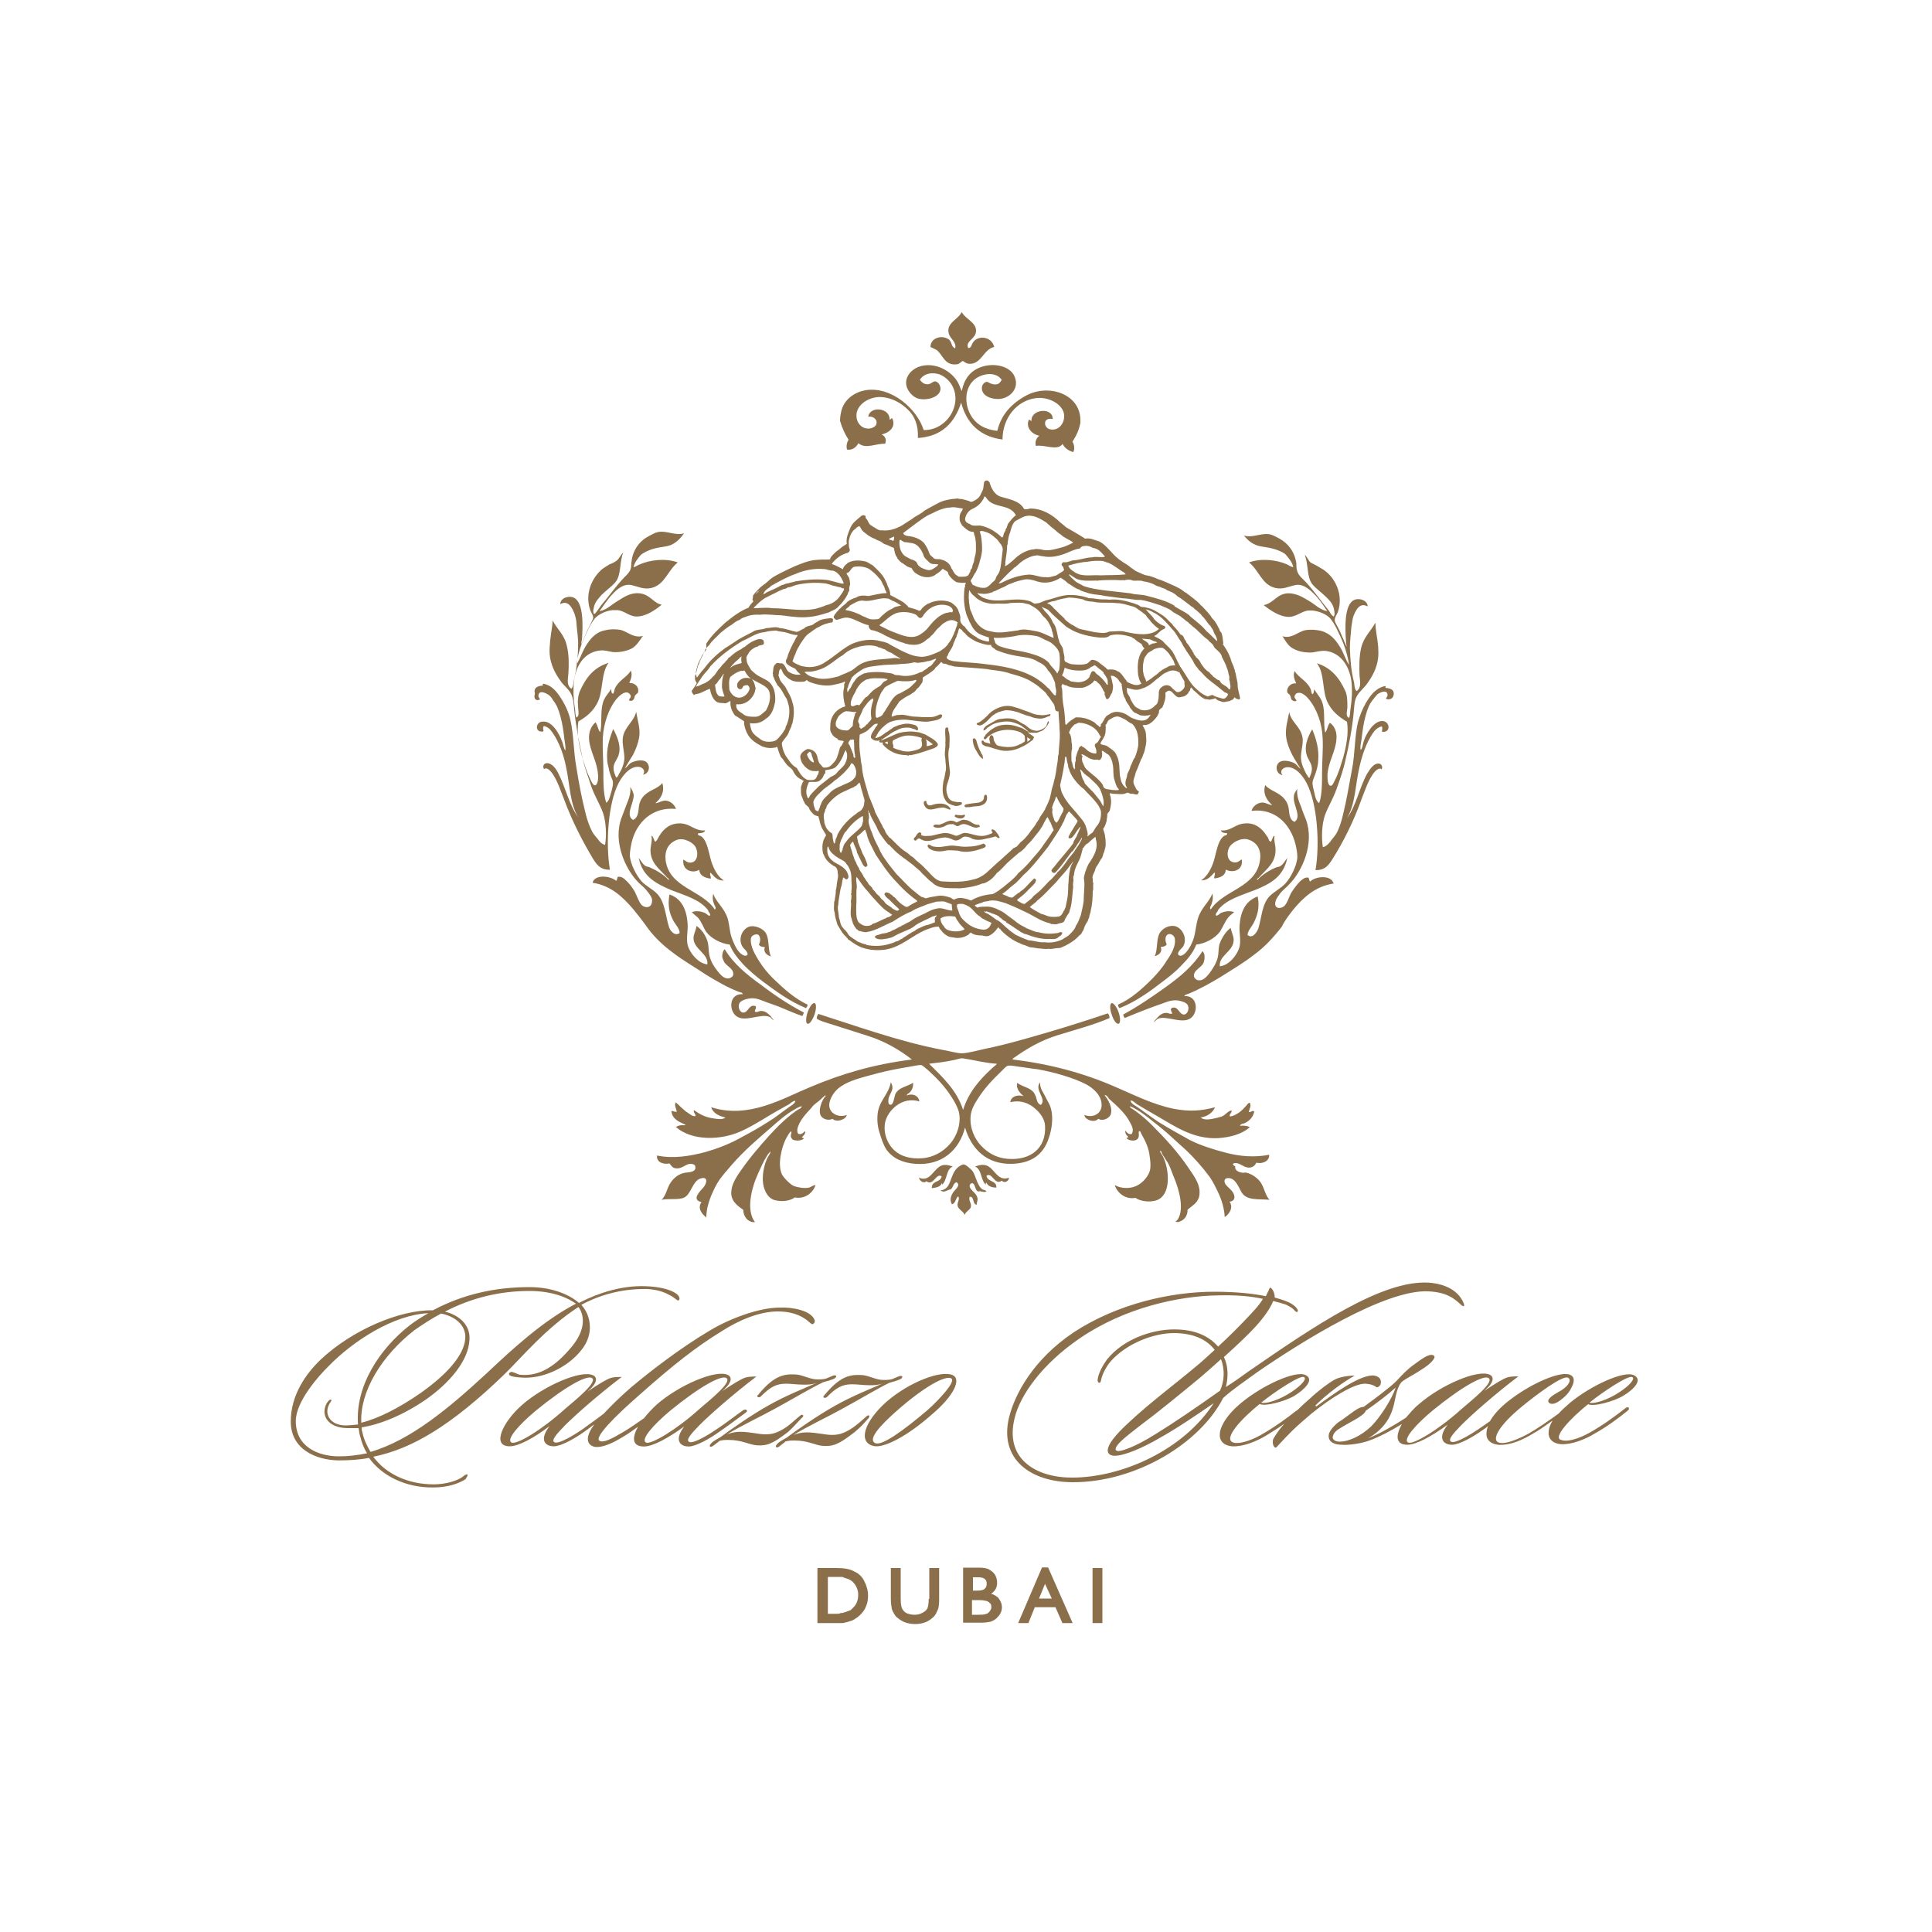 <?xml version="1.0" encoding="utf-8"?>
<!-- Generator: Adobe Illustrator 24.0.1, SVG Export Plug-In . SVG Version: 6.00 Build 0)  -->
<svg version="1.1" id="Livello_1" xmlns="http://www.w3.org/2000/svg" xmlns:xlink="http://www.w3.org/1999/xlink" x="0px" y="0px"
	 viewBox="0 0 1000 1000" style="enable-background:new 0 0 1000 1000;" xml:space="preserve">
<style type="text/css">
	.st0{fill:#8B6F4B;}
</style>
<g>
	<g>
		<path class="st0" d="M442.2,813.4c-2.3-1.3-5.3-1.8-9.2-1.8h-9.9v28.5h9.2c1.3,0,2.3,0,3.1,0c0.8,0,1.5,0,2-0.3
			c0.5,0,1-0.3,1.5-0.3c0.5-0.3,1-0.3,1.5-0.5c1-0.3,1.8-0.8,2.5-1.3c0.8-0.5,1.5-1,2.3-1.8c1.3-1.3,2.5-2.8,3.1-4.6
			c0.8-1.8,1-3.6,1-5.6c0-2.5-0.8-5.1-2-7.4C446.3,816.2,444.5,814.4,442.2,813.4z M432.8,835.3h-4.3v-19.1h4.3c1,0,1.8,0,2.3,0
			c0.8,0,1.3,0,1.5,0.3c0.8,0.3,1.5,0.5,2.5,0.8c1,0.5,1.8,1,2.3,1.5c1.8,1.8,2.8,4.1,2.8,6.6c0,2.8-0.8,5.1-2.8,6.9
			c-0.3,0.3-0.5,0.5-0.8,0.8s-0.5,0.5-1,0.5c-0.3,0.3-0.8,0.3-1.3,0.5c-0.5,0.3-0.8,0.3-1.5,0.5c-0.5,0.3-1,0.3-1.8,0.3
			C434.8,835.3,433.8,835.3,432.8,835.3z"/>
		<path class="st0" d="M480.7,827.7c0,2-0.3,3.6-0.5,4.3c-0.3,0.8-0.8,1.5-1.5,2c-1.3,1-3.1,1.8-5.3,1.8c-1.5,0-2.8-0.3-4.1-0.8
			c-1-0.5-1.8-1.3-2.3-2.3c-0.3-0.5-0.8-2-0.8-5.1v-16h-5.1v16c0,2.3,0.3,3.8,0.5,5.1c0.3,1,0.8,2,1.3,2.8s1,1.5,1.8,2
			c2.3,2,5.3,3.1,8.9,3.1s6.6-1,8.9-3.1c0.8-0.5,1.3-1.3,1.8-2c0.5-0.8,0.8-1.8,1.3-2.8c0.3-1,0.5-2.8,0.5-4.8v-16.3h-5.1v16H480.7z
			"/>
		<path class="st0" d="M513,824.9c2-1.3,3.1-3.1,3.1-5.6c0-1.5-0.3-2.8-1-4.1c-0.8-1.3-1.8-2-3.1-2.8c-1.3-0.8-3.3-1-5.6-1h-7.9
			v28.5h9.9c1.5,0,3.1-0.3,4.3-0.5c1.3-0.5,2.3-1,3.1-1.8c0.8-0.8,1.5-1.5,2-2.5c0.5-1,0.8-2,0.8-3.1c0-2-0.8-3.6-2-5.1
			C515.6,826.1,514.6,825.4,513,824.9z M509.7,822.3c-0.8,0.8-2,1-4.1,1h-2v-6.9h2.8c3.8,0,4.3,1.8,4.3,3.3
			C510.7,820.8,510.5,821.6,509.7,822.3z M503.6,828.2h3.1c1.8,0,3.3,0.3,4.1,0.5c0.8,0.3,1.3,0.8,1.8,1.3c0.5,0.5,0.5,1.3,0.5,2
			c0,0.3,0,0.8-0.3,1c0,0.3-0.3,0.5-0.5,1c-0.3,0.3-0.5,0.5-0.8,0.8c-0.3,0.3-0.5,0.5-1,0.5c-0.5,0.3-1.5,0.5-4.1,0.5h-3.3v-7.6
			H503.6z"/>
		<path class="st0" d="M539.3,811.4L527,840.1h5.3l3.3-8.2h10.7l3.6,8.2h5.3l-12.7-28.8H539.3z M544.4,827.4h-6.6l3.1-7.6
			L544.4,827.4z"/>
		<rect x="565.5" y="811.6" class="st0" width="5.1" height="28.5"/>
	</g>
	<g>
		<g>
			<path class="st0" d="M639.6,602c2.5,0,4.6,2.8,7.6,2.3c1.5-0.3,2.3-1,3.1-2.5c3.1,0.8,6.9-0.8,6.6-4.1c-7.6,1.5-15.3,0.8-22.2-1
				c-6.9-1.8-13.2-3.8-18.8-6.6c-5.6-3.1-11-6.1-16.3-9.4c-3.8-2.5-7.4-5.3-11.2-7.9c-1.3-0.8-2.8-1.5-3.3-3.1c1-0.3,2.3,1,3.3,1.8
				c3.3,2,6.9,4.1,10.4,6.1c8.9,5.1,18.8,12.2,31.8,11.5c6.4-0.5,12-2,16.3-5.6c-1-0.8-3.6-1-5.1-0.8c0.3-1,1.5-1,2.3-1.3
				c2.3-1,4.6-3.1,5.1-6.1c-0.8-0.8-1.8,0.5-2.8,0.3c0-1,1.5-3.3,0.5-4.8c-1,0-1.5,1.3-2.3,2c-2,2.3-4.8,4.6-7.9,5.1
				c-0.8-1,1-1.8,0.8-3.1c-1.8,0-3.1,2.3-5.1,3.1c-1.5,0.5-3.6,1-5.3,1.3c-1.8,0.3-4.3,0.5-5.6-0.8c3.3-0.5,6.1-2.3,7.4-5.3
				c-7.4,2-13.5,2.3-21.4,0.8c-11.2-2.3-20.9-7.4-30.6-11.5c-15.8-6.9-33.4-11.7-52.7-14c-0.3-0.5,0.5-0.8,0.8-1
				c6.4-4.6,13.8-8.9,22.2-11.5c8.9-2.8,18.6-5.3,27-8.9c0.3-0.8-0.3-2-0.8-2.5c-9.7,3.3-20.1,6.6-30.6,9.7
				c-10.7,3.1-21.7,6.4-33.1,8.7c-3.6,0.8-7.9,2-11.5,2.3c-3.1,0-7.1-1.3-10.4-1.8c-22.4-4.3-44.1-12.2-64.2-18.6
				c-0.5,0.5-1,1.8-0.8,2.5c2,1.3,4.3,1.8,6.4,2.5c6.4,2,13.5,4.3,20.1,6.4c8.9,2.8,16.6,7.4,22.7,12.2
				c-19.9,2.5-36.4,7.4-52.7,14.3c-14.3,5.9-31.8,16.6-51.2,10.4c0.8,2.8,3.8,4.6,7.4,5.3c-1.5,1.3-4.1,0.8-6.1,0.5
				c-4.3-0.5-7.4-2.3-10.2-4.3c-0.5,1.3,1,2,0.8,3.1c-1.5,0.3-2.8-1-4.1-1.8c-2.3-1.5-4.1-3.6-6.1-5.3c-1,1.5,0.3,3.3,0.5,4.8
				c-1,0.3-1.8-0.5-2.8-0.3c0.5,4.3,4.1,5.6,7.4,7.1c-0.5,0.5-1.8,0-2.8,0.3c-0.8,0-1.5,0.5-2.3,0.8c8.4,7.4,23.4,6.9,33.6,2.3
				c7.4-3.3,14.3-8.2,21.4-12c1.3-0.8,2.3-1.3,3.6-2c1-0.8,2-1.8,3.3-1.8c-0.3,1.5-2,2.3-3.1,3.1c-3.6,2.5-6.9,5.3-10.7,7.6
				c-4.8,3.1-10.2,6.1-15.5,8.9c-5.1,2.8-11,5.1-17.3,6.9c-7.6,2-16.3,3.6-25,1.8c-0.5,3.1,2.8,4.8,6.4,4.1c1.3,1.5,1.5,2.3,3.3,2.5
				c3.1,0.5,5.1-2.3,7.6-2.3c1.3,0,2.5,0.5,2.5,1.5c0.5,2.8-3.1,2.8-5.3,3.1c-3.1,0.5-5.6,2.5-7.1,4.6c-2.3,2.8-2.5,7.1-5.1,9.4
				c3.8-0.8,9.2,0.3,12-1.3c3.3-1.8,4.3-8.7,8.2-9.7c4.1-1.3,3.3,2.5,1.5,4.6c-1.5,1.8-6.6,6.4-1,7.6c-2.3,3.1,0.3,6.4,2.5,7.9
				c0-3.8,1-7.4,2.3-10.7c1.3-3.1,2.8-6.4,4.6-8.9s4.1-5.1,6.1-7.4c6.4-7.4,13.2-13.2,20.6-19.6c3.6-3.1,7.1-6.4,11.5-8.9
				c1.3-0.8,2.8-1.8,4.3-2c-0.3,1.3-1.8,1.5-2.8,2.3c-6.6,4.6-12.2,10.7-17.8,17.1c-3.1,3.6-5.9,6.9-8.9,11c-2.5,3.6-6.4,8.4-6.9,13
				c-0.8,5.3,2.8,7.9,6.1,10.2c0,3.3,2.3,6.6,6.1,6.4c-4.8-6.1-1.8-17.8,1.5-25c1.5-3.3,2.8-6.4,4.6-9.2c0.5-1,1.3-1.8,2-2.5
				c-0.3,1.5-1.3,2.5-2,4.1c-1.8,4.1-3.1,11-1,16c1,2.5,2.8,4.8,5.6,5.3c3.3,0.8,7.4,0.3,9.9-1.5c5.1,1,9.4-2.3,10.7-6.4
				c-1.3,0-2.3,1-3.3,1.3c-2.3,0.5-5.6,0-7.9-0.8c-1.8-0.8-5.1-4.1-6.1-5.9c-2.5-5.1-0.3-14,2-18.6c0.8-1.3,1.5-2.8,2.5-3.8
				c0.8,0.3,0,1.3,0,2.3c0,0.8,0.5,1.3,0.8,1.8c1.5,1,4.6,0.8,5.9-0.3c0-0.5-0.8-0.5-1-0.8c0.8-0.8,1.8-1.3,1.8-3.1
				c-0.8,0.3-1.5,1.8-3.3,1.5c-1-0.5-0.8-1.8-0.8-2.5c0.8-4.3,4.8-8.4,7.4-11.2c0.8-1.3,2.3-2.3,3.6-3.3c1.3-1,2.3-2.3,3.6-3.1
				c0.3,0.8-0.8,1-1,1.8c-1,1.5-2.5,5.3-1.8,7.9c0.5,2.3,3.8,3.8,6.4,2.5c2,2,6.9,0.5,7.4-2c-4.6,1.8-10.2-1.3-8.9-6.6
				c0.8-3.3,3.1-6.4,5.9-8.2c4.8-3.3,11.7-4.8,19.4-6.9c5.1-1.3,10.2-2.3,16.3-3.3c2-0.3,4.6-1,5.9-0.8c1,0.3,2.3,1.8,3.1,2.3
				c4.8,4.3,9.2,8.9,12.7,14.5c1.3,2,2.8,4.6,3.6,7.4c1.5,6.4-1.5,13.2-4.6,16.6c-3.3,3.8-8.2,6.9-14.3,7.4
				c-6.1,0.5-11.2-1-14.5-4.1c-2.8-2.5-5.9-7.9-4.8-14.3c1.3-6.4,8.9-13.8,17.8-11c-0.5-3.1-3.6-4.3-6.6-3.1c0-0.5,0.8-1,1.5-1.5
				c1-1,2-2.5,1.8-5.1c-2.5,2-8.2,2.3-9.4,6.6c-0.5,1.8-0.8,5.1-2.5,4.8c-1-0.3-1-1.5-0.8-3.1c0.3-2,2.3-4.1,2-6.1
				c0-1-0.5-1.5-0.8-2.5c-1.3,6.9-6.4,9.7-6.9,17.1c-0.3,3.6,0.3,7.1,1.3,9.9c1,3.1,1.8,5.6,3.3,7.9c3.3,4.6,8.4,6.9,15,7.4
				c13.8,1,22.7-7.1,25.7-18.8c3.3,11.2,11.2,19.1,24.2,18.8c10.2-0.3,16.3-4.8,19.1-13.2c2-5.6,2.8-13.2,0-18.3
				c-0.8-1.3-1.3-2.5-2-3.8c-1-2-2.5-3.6-2.5-6.9c-3.1,4.1,3.6,8.4,0.5,11.7c-2.5-0.8-2-3.6-3.1-5.3c-1.5-3.6-6.1-3.8-9.2-6.1
				c-0.8,3.1,1.8,5.6,3.3,6.9c-3.1-1-6.4,0-6.9,3.1c5.3-1.3,9.9,0.5,13.2,3.6c2.3,2,4.6,5.1,4.8,8.4c0.8,11.7-7.4,18.3-19.4,17.3
				c-6.1-0.5-10.4-3.3-13.8-6.9c-3.1-3.3-5.9-8.9-5.3-15.3c0.3-3.1,1.8-5.9,3.3-8.2c3.6-5.9,7.9-10.4,13-15.3c0.8-0.8,2-2.3,3.1-2.5
				c1.5-0.3,4.8,0.5,7.6,0.8c2.5,0.3,5.1,0.8,7.4,1c8.4,1.5,18.6,4.3,25.5,7.9c3.6,2,7.9,5.6,7.9,10.7c0,4.3-4.3,6.9-8.9,5.1
				c0,2.5,5.3,4.3,7.1,2c2.3,1.3,5.3,0,6.4-2c1.5-3.6-1.5-8.4-3.1-10.2c1-0.3,1.8,1,2.3,1.8c2.3,2,4.6,4.1,6.9,6.6
				c1.3,1.5,2.8,3.3,3.8,5.3c1,1.8,2.5,4.3,1,6.4c-2,0.3-2.3-1-3.3-1.8c0,1.5,0.5,2.3,1.5,3.1c0.3,0.8-0.8,0.3-0.8,0.8
				c1,1.3,4.3,1.8,5.6,0.5c1.3-1.3,0.5-2.8,0.8-4.1c1-0.3,1,1.3,1.5,1.8c1.8,3.3,3.6,6.6,4.1,11.5c0.3,1.8,0.5,4.1,0.3,5.9
				c-0.5,4.1-4.3,7.9-7.4,9.2c-3.3,1.5-7.9,1.3-11-0.5c1.3,4.3,5.9,7.6,10.7,6.6c3.3,2.3,9.4,2.5,12.5,0.5c5.9-3.8,4.8-15.3,2-21.4
				c-0.5-1.3-1.5-2-1.8-3.3c0.8-0.3,0.8,0.8,1,1.3c1,1.5,2,3.1,3.1,4.8c1.3,2.3,2,4.8,3.1,7.4c2.5,5.9,5.6,16.3,2,21.9
				c-0.3,0.3-0.5,0.5-0.8,0.8c-0.3,0.3-0.8,0.3,0.3,0.5h0.8c3.1-0.8,4.8-3.1,4.8-6.4c2.3-2,4.8-3.1,5.9-6.4c1.5-6.1-2.8-11.2-5.3-15
				c-5.6-8.4-12.5-15.8-19.4-22.7c-2.5-2.5-5.6-5.1-8.4-7.1c-1-0.8-2.5-1.3-2.8-2.3c1.5,0.3,2.8,1.3,4.1,2c3.8,2.3,7.6,5.6,11.2,8.4
				c4.8,3.8,9.2,8.2,13.8,12.2c4.3,4.1,8.4,8.7,12.2,13.8c1.8,2.5,3.1,5.3,4.6,8.4c1.8,3.8,3.1,8.2,3.3,12.5c2-1,4.8-4.8,2.5-7.9
				c2.8-0.3,3.1-2.5,1.8-4.8c-1-1.5-2.8-2.8-3.8-4.1c-1-1.5-1-3.6,1.8-3.3c3.6,0.3,5.1,5.3,6.6,7.6c2.8,4.1,8.4,3.1,14.3,3.6
				c-2-2-2.5-5.3-4.1-8.2c-1.5-2.8-5.1-5.3-8.2-5.9c-0.8,0-1.5,0.3-2.3,0c-1.8-0.3-3.6-1.5-3.1-3.1C637.3,602.5,638.3,602,639.6,602
				z M513.3,553.1c-6.1,5.6-12,12.2-14.8,21.4c-3.3-10.4-11-17.3-17.6-23.9c4.3-0.5,8.7-1,13.2-2c1.3-0.3,3.3-1,4.3-0.8
				c5.6,0.8,11.7,2.5,17.6,2.8C515.3,551.6,514,552.3,513.3,553.1z M650.1,282.1c2.5,1,5.6,1,8.4,1.8c4.1,1,6.9,2.8,7.1,3.3
				c1.5,1.8,3.3,3.8,3.8,6.4c-1.3-0.3-2.3-1-3.3-1.5c-5.3-2.3-13.2-3.3-19.6-1c5.3,4.3,6.6,11.5,13.5,13.2c4.1,1,6.9-0.8,10.7-1.5
				c4.3-0.8,8.2,3.3,10.4,5.6c2.3,2.5,4.1,5.3,5.9,7.9c-3.6-0.5-6.1-3.3-9.2-5.1c-3.3-2-6.9-4.3-11.5-4.1c-5.6,0.5-7.1,5.1-12.2,6.1
				c3.1,2.5,8.2,6.1,13,6.1c3.8,0,6.4-2.8,9.9-3.3c0.8,0,1.5,0,2.3,0c3.3,0.3,7.6,2,9.4,4.3c2.5,3.1,4.1,7.1,5.9,11
				c1.3,3.1,2.3,5.9,3.1,9.7c0.3,1,0.3,1.5,0.5,3.1c-1.8-2.8-2.8-6.4-4.6-9.2c-2.3-3.8-5.1-7.1-9.9-8.4c-2.3-0.5-5.1-0.8-8.2-0.3
				c-3.6,0.8-7.1,4.6-11.7,3.1c1.8,2.8,3.1,5.3,5.9,6.6c2.8,1.5,6.4,2,9.7,1.8c2-0.3,4.3-1,6.6-0.8c7.9,0.8,12.5,7.9,13.5,15.8
				c0.5,4.3,0.3,9.4-0.5,14.3c-0.3,1.5,0,3.1-0.8,4.6c-2-1-0.8-3.8-0.8-5.6c0-2.8,0-5.9-1-8.2c-3.1-6.9-7.4-12.2-14.8-14.5
				c4.3,5.3,2.5,15,5.9,20.9c2.3,4.3,5.6,6.9,9.7,9.4c1,5.9-0.5,13.2-2,18.6c-1.3,4.1-2.3,7.9-4.3,11.7c-0.5,1-1.3,3.1-2.3,2.8
				c-1.5-0.3-1.5-3.8-1.5-5.9c0.5-6.6,4.1-11.7,4.6-17.8c0.5-4.3-1-7.1-3.3-8.9c-1.3,1.3-1.3,3.8-2.5,5.1c-1-5.1,0-10.7-1.3-15
				c-0.8-3.1-3.1-5.1-4.3-7.4c-0.3,1-0.3,2.3-1,2.5c-0.8-0.8-0.5-2-1-2.8c-1.8-4.1-6.4-5.9-8.2-9.2c-1,2.3,0,4.6,0.8,6.4
				c-2.5-0.3-5.1,1.8-4.6,4.6c0.3,0.8,1.3,1,1.5,1.8c0.5,0.8,0.3,1.8,1,2.3c0.8,0.5,1.5,0.8,2.3,0.3c-0.3-0.8-1.3-1.5-1-2.3
				c0-0.8,1-1.8,2-1.8c2-0.3,4.3,2,5.6,3.6c3.8,4.8,6.6,12,6.9,19.9c0.3,5.6-0.3,11.5-0.3,17.3c0,5.9,0,12.2-1.5,16.3
				c-1.3-0.8-2-2.8-2.3-4.6c-0.5-2.3-1.5-5.1-1-6.9c0.5-1.8,1.3-3.3,1.8-5.1c0.5-1.8,1-3.6,1-5.6c0.5-5.6-1-11-3.1-16
				c-2.3,3.8-4.6,9.2-2.5,14.3c1,2.3,2.5,3.8,2.3,6.6c0,1.3-0.8,3.1-1.3,4.3c-0.8-0.5-1-1.5-1.5-2c-1-2-2.5-4.6-2.8-7.9
				c-0.3-3.6,1.3-7.4,0.8-11c-1-5.9-5.9-7.9-6.9-13.2c-0.8,4.3-2.3,8.9-1.5,13.5c0.5,3.1,1.8,6.1,3.1,8.7c1.5,2.8,3.1,5.1,4.3,7.1
				c-1.3-0.8-1.8-2-3.1-2.8c-1.8-1-5.1-1.8-7.1-1c-3.1,1-3.1,6.4,0.8,7.1c-1.8-2.3,0.5-4.3,3.1-4.1c4.3,0.3,7.6,4.8,9.4,8.2
				c5.6,10.7,6.9,31.6,4.6,45.1c4.6,0,6.4-2,8.7-5.6c5.9-9.4,11-19.6,15-30.8c1.8-4.6,3.3-9.2,5.6-12.7c0.8-1.3,2-2.8,3.3-3.3
				c0.8-0.3,1.3-0.3,1.5,0.3c1-1.3,0-3.1-1.5-3.1c-2.8,0-4.6,3.3-5.9,5.3c-4.1,7.4-5.6,16.6-10.4,22.9c4.3-6.9,4.3-17.1,6.4-26.2
				c1.5-6.6,3.6-12.7,6.9-17.6c1-1.5,2.5-3.1,4.6-3.6c0.8,0.5,0,2,0.3,2.8c4.6,0.5,4.1-5.3,0.3-5.6c-4.6-0.3-8.7,6.6-9.9,10.7
				c-0.5,1.5-0.5,3.3-1.5,4.3c-0.5-1.8,0.3-3.8,0.5-6.1c0.5-4.3,1-7.9,2-11.5c1-3.6,1.8-5.9,3.8-8.4c0.8-1,1.8-2.3,2.3-2.8
				c1.3-1,5.1-2.8,5.3,0.3c0,1-0.8,1.3-0.8,2c1.8,0.8,3.6-0.3,3.8-1.5c1.3-4.1-3.8-4.1-3.8-4.1c-0.8-0.3,0.3-1-0.5-1
				c-4.8,1-7.6,4.8-9.9,8.7c-1.8,3.1-3.1,6.4-4.1,9.9c-1.8,7.4-1.5,16.3-3.1,24.5c-1.5,7.9-2.8,16-4.6,23.2c-0.8,3.6-2,7.4-3.6,10.2
				c-0.8,1.3-2,2.5-3.1,4.1c-1,1.3-2.3,2.5-3.8,2.8c-0.8-5.1-0.5-11.7,1-16.3c1.5-4.3,4.3-8.7,6.1-13.8s3.6-10.2,4.6-15
				c1.8-7.6,3.6-16.8,4.3-25c0.3-3.1,0.3-6.1,1.8-8.4c1.5-2.5,3.8-4.1,5.3-6.4c3.1-4.3,6.1-9.9,5.6-17.3c0-1.8-0.3-3.6-0.5-5.3
				c-0.3-2.5-1-5.6-1-8.7c-2.5,4.6-6.1,7.4-7.4,13.2c-1,4.3-1,9.4-0.8,14.3c0.3,3.1,1,6.1-1.5,7.9c-1.3-1-1-3.3-1.5-5.1
				c-1.3-5.1-1.8-11-2-17.1c0-3.8,0.5-7.4,0.8-11.2c0.3-1.8,0.5-3.8,1-5.3c1.3-3.3,3.3-7.4,7.4-5.1c0-3.3-4.6-4.6-7.1-3.3
				c-5.1,2.5-4.6,14.5-4.1,21.7c0,1,0.3,1.5,0.3,2.5c-0.8-2-1.3-2.8-1.5-3.6c-1.3-2.5-1.5-3.8-2.8-6.1c-0.5-1-1.8-3.1-1.8-3.8
				c-0.3-1.3,1-3.3,1.5-4.3c3.1-8.7-1-17.3-6.4-21.4c-1-0.8-2.3-1.5-3.6-2.3c-1.3-0.8-2.5-1.3-3.8-2c-1.5-1-1.5-2.5-3.3-4.1
				c2,4.8,1,11.2,3.8,15c1.8,2.3,5.1,4.6,7.4,6.9c1.8,1.8,3.6,3.6,4.1,6.9c0,0.8,0.5,2-0.3,3.1c-1-0.5-1.8-1.8-2.3-2.8
				c-1.5-2-3.1-3.8-4.6-5.9c-2.3-2.8-4.3-5.6-7.1-8.7c-1.8-2-4.1-3.6-4.8-5.9c-0.5-1.3-0.5-2.8-0.5-4.1c-0.8-5.9-4.1-10.4-8.9-13
				c-2-1-3.8-2.3-6.6-2.3c-3.8,0-7.9,2-11.7,0.8C645,278.5,646.8,280.8,650.1,282.1z M279.5,362c-0.3-0.8-1-1.3-0.8-2
				c0.3-3.1,3.8-1.3,5.3-0.3c0.8,0.5,1.8,1.8,2.3,2.8c2,2.5,2.8,4.8,3.8,8.4c1,3.6,1.5,7.1,2,11.5c0.3,2,0.8,4.3,0.5,6.1
				c-0.8-1.3-1-2.8-1.5-4.3c-1.5-4.3-5.3-11.2-10.2-10.7c-3.8,0-4.3,5.9,0.3,5.1c0.3-0.5-0.5-2,0.3-2.8c2,0.3,3.6,2,4.6,3.6
				c3.3,4.8,5.6,11,6.9,17.6c2,9.2,2,19.4,6.4,26.2c-4.8-6.4-6.6-15.5-10.4-22.9c-1-2-3.1-5.3-5.9-5.3c-1.5,0-2.5,1.5-1.5,3.1
				c0.3-0.3,0.8-0.5,1.5-0.3c1.3,0.5,2.5,2,3.3,3.3c2.3,3.6,3.8,8.2,5.6,12.7c4.1,11.2,9.4,21.4,15,30.8c2.3,3.6,4.1,5.6,8.7,5.6
				c-2.3-13.5-1-34.6,4.6-45.1c1.8-3.3,5.1-7.9,9.4-8.2c2.5-0.3,4.8,1.8,3.1,4.1c4.1-0.8,3.8-6.1,0.8-7.1c-2-0.8-5.3,0-7.1,1
				c-1.3,0.8-1.5,1.8-3.1,2.8c1.3-2.3,2.8-4.6,4.3-7.1c1.3-2.5,2.5-5.6,3.1-8.7c0.8-4.6-0.8-8.9-1.5-13.5c-1.3,5.3-5.9,7.6-6.9,13.2
				c-0.5,3.6,0.8,7.4,0.8,11c-0.3,3.3-1.5,5.9-2.8,7.9c-0.3,0.8-0.8,1.8-1.5,2c-0.5-1.3-1.3-3.1-1.3-4.3c-0.3-2.8,1.3-4.3,2.3-6.6
				c2-4.8-0.3-10.2-2.5-14.3c-2,5.1-3.6,10.4-3.1,16c0,2,0.8,3.8,1,5.6c0.5,1.8,1,3.3,1.8,5.1c0.5,1.8-0.3,4.6-1,6.9
				c-0.5,1.8-1,3.8-2.3,4.6c-1.5-4.3-1.5-10.4-1.5-16.3c0-5.6-0.5-11.7-0.3-17.3c0.5-7.9,3.1-15,6.9-19.9c1.3-1.5,3.6-3.8,5.6-3.6
				c0.8,0,1.8,1,2,1.8c0,1-0.8,1.5-1,2.3c1,0.5,1.8,0.3,2.3-0.3c0.8-0.8,0.5-1.8,1-2.3c0.5-0.8,1.5-1,1.5-1.8c0.5-2.8-2-4.8-4.6-4.6
				c0.8-1.8,1.8-4.1,0.8-6.4c-1.8,3.3-6.4,5.1-8.2,9.2c-0.5,1-0.3,2-1,2.8c-1-0.3-0.8-1.5-1-2.5c-1.3,2.3-3.6,4.3-4.3,7.4
				c-1.3,4.6-0.3,10.2-1.3,15c-1.3-1.3-1.3-3.8-2.5-5.1c-2,1.8-3.6,4.6-3.3,8.9c0.5,6.1,4.1,11.2,4.6,17.8c0.3,2,0,5.6-1.5,5.9
				c-1,0-1.8-1.8-2.3-2.8c-1.8-3.6-3.1-7.6-4.3-11.7c-1.5-5.3-3.1-12.7-2-18.6c4.3-2.5,7.4-5.1,9.7-9.4c3.3-6.1,1.8-15.5,5.9-20.9
				c-7.6,2.3-11.7,7.6-14.8,14.5c-1,2.3-1.3,5.1-1,8.2c0,1.8,1,4.6-0.8,5.6c-0.8-1.3-0.5-3.1-0.8-4.6c-0.8-4.8-1-9.7-0.5-14.3
				c1-7.9,5.3-15,13.5-15.8c2.3-0.3,4.6,0.5,6.6,0.8c3.3,0.3,7.1-0.5,9.7-1.8c2.5-1.3,4.1-4.1,5.9-6.6c-4.6,1.5-8.2-2.3-11.7-3.1
				c-3.1-0.5-5.9-0.3-8.2,0.3c-4.8,1-7.6,4.6-9.9,8.4c-1.8,3.1-2.8,6.4-4.6,9.2c0.3-1.3,0.3-2,0.5-3.1c0.8-3.8,1.8-6.6,3.1-9.7
				c1.8-4.1,3.6-8.2,5.9-11c2-2.3,6.1-4.1,9.4-4.3c0.8,0,1.5,0,2.3,0c3.6,0.3,6.1,3.3,9.9,3.3c5.1,0,9.9-3.6,13-6.1
				c-4.3-0.8-5.9-5.3-11.5-5.9c-4.6-0.5-8.2,2-11.5,4.1c-3.1,1.8-5.6,4.6-9.2,5.1c1.8-2.3,3.6-5.3,5.9-7.9c2.3-2.5,5.9-6.4,10.4-5.6
				c3.8,0.8,6.6,2.5,10.7,1.5c6.9-1.8,8.2-8.9,13.5-13.2c-6.4-2.3-14.3-1.3-19.6,1c-1.3,0.5-2.3,1.3-3.3,1.5
				c0.5-2.5,2.3-4.6,3.8-6.4c0.3-0.3,3.1-2.3,7.1-3.3c2.8-0.8,5.9-0.8,8.4-1.8c3.1-1.3,5.1-3.6,6.9-6.1c-3.6,1.3-7.9-0.8-11.7-0.8
				c-2.8,0-4.6,1.3-6.6,2.3c-4.8,2.5-8.2,7.1-8.9,13c-0.3,1.3,0,2.5-0.5,4.1c-0.8,2.3-3.1,3.8-4.8,5.9c-2.8,3.1-4.8,5.9-7.1,8.7
				c-1.5,2-3.3,3.8-4.6,5.9c-0.8,1-1.3,2-2.3,2.8c-0.8-0.8-0.5-2.3-0.3-3.1c0.5-3.1,2.3-4.8,4.1-6.9c2.3-2.3,5.6-4.6,7.4-6.9
				c2.8-3.8,1.8-10.2,3.8-15c-1.5,1.3-1.8,2.8-3.3,4.1c-1.3,1-2.5,1.5-3.8,2c-1.3,0.8-2.5,1.5-3.6,2.3c-5.3,4.3-9.4,12.7-6.4,21.4
				c0.5,1.3,1.8,3.1,1.5,4.3c-0.3,0.8-1.3,2.8-1.8,3.8c-1.3,2.5-1.8,3.6-2.8,6.1c-0.5,1-0.8,1.8-1.5,3.6c0-1.3,0-1.5,0.3-2.5
				c0.5-7.1,1-19.1-4.1-21.7c-2.5-1.3-7.1,0-7.1,3.3c4.1-2.3,6.1,1.8,7.4,5.1c0.5,1.5,1,3.6,1,5.3c0.3,3.8,1,7.4,0.8,11.2
				c0,6.1-0.8,12-2,17.1c-0.5,1.8-0.3,4.1-1.5,5.1c-2.5-1.8-1.8-4.6-1.5-7.9c0.3-4.8,0.3-9.9-0.8-14.3c-1.3-5.9-5.1-8.7-7.4-13.2
				c0,3.3-0.8,6.1-1,8.7c-0.3,1.8-0.3,3.6-0.5,5.3c-0.5,7.4,2.5,13,5.6,17.3c1.5,2.3,3.8,3.8,5.3,6.4c1.3,2.3,1.5,5.3,1.8,8.4
				c0.8,8.2,2.5,17.1,4.3,25c1,5.1,3.1,10.2,4.6,15c1.8,5.1,4.6,9.4,6.1,13.8c1.5,4.6,1.8,11.2,1,16.3c-1.5-0.3-2.8-1.5-3.6-2.8
				c-1-1.3-2.3-2.5-3.1-4.1c-1.5-2.8-2.8-6.6-3.6-10.2c-1.8-7.1-3.3-15-4.6-23.2c-1.5-8.2-1.3-16.8-3.1-24.5
				c-0.8-3.6-2.3-6.9-4.1-9.9c-2.3-3.8-5.1-7.9-9.9-8.7c-0.8,0,0.3,0.8-0.5,1c0,0-5.1,0-3.8,4.1C275.9,361.8,277.7,363.1,279.5,362z
				 M332.2,468.5c-1.5-1.5-2.3-4.3-3.6-6.9c-1.3-2.3-3.1-4.6-4.6-5.9c-1-1-2.5-2.3-4.3-1.8c-0.3,0.8-0.3,1.8-0.8,2
				c-2.8-2.5-11-3.6-12.2,1c9.7,1.5,15.8,7.6,20.9,13.5c2.3,2.8,4.3,5.3,6.4,8.2c3.8,5.6,8.7,10.4,14.3,14.5
				c5.6,4.3,11.5,7.6,17.3,11.5c5.1,3.1,10.7,6.4,16.6,8.7c0.8,0.3,2,0.3,2.3,1.3c-6.6-0.5-7.4,7.1-4.1,10.7c4.3,4.6,13-1,17.8,1
				c0.8,0.3,1.5,1.5,2.3,1.8c-1.5-2-3.6-5.1-6.9-4.8c-1,0-1.8,1-2.8,0.3c-0.5-0.5,1-1.8,0.3-2.8c-3.3-1.3-3.8,3.1-6.1,3.3
				c-2,0.3-3.3-2.8-2.3-4.8c0.8-1.5,3.6-2.3,5.3-2.5c3.6-0.5,6.1,1,8.9,2c2.3,0.8,4.3,1.5,6.4,2.3c4.3,1.8,8.4,3.6,12,4.8
				c0.3-0.5,0.5-1,0.8-1.8c-7.9-4.1-15.5-9.2-22.4-14.5c-7.1-5.1-14-10.7-18.6-18.3c-0.5,0.5-0.8,1-1,1.8c-0.5,1.8-0.3,2.8,0.3,3.8
				c0.8,3.1,5.6,4.1,5.1,7.6c0,0.8-1,1.5-1.8,1.8c-3.1,0.8-5.1-2.3-6.4-3.8c-1.8-2.3-3.3-4.6-4.1-7.9c-0.5-2-0.3-4.3-0.8-6.6
				c-0.8-3.6-3.6-7.4-5.9-8.7c-0.3,2.5-1.8,4.6-1.5,6.9c0.5,5.3,7.9,7.6,7.1,13c-1.5-0.3-3.1-0.8-4.3-1.8c-2.5-1.8-5.1-5.1-5.9-8.4
				c-0.8-3.8,0.3-7.1,0-11c-0.5-7.1-3.1-13-9.4-15c-1,5.9,0,9.7,2,13.5c1,2,3.1,3.8,3.3,6.4c-2.5,2-5.1-1.3-5.6-3.3
				c-1.8-5.9-2-12.5-5.9-16.8c-2.3-2.5-5.9-4.1-8.2-6.6c-2.5-2.8-5.9-8.9-6.1-13.5c0-2,0.5-4.6,1-6.9c2.5-10.2,10.7-18.3,22.9-17.1
				c-0.8-2.3-3.1-4.3-5.6-4.3c-2,0-3.3,1.3-5.1,1.3c2.5-2,5.1-5.6,3.6-10.4c-1,1.3-2.3,2-3.6,2.8c-4.1,2-7.4,3.8-8.4,8.7
				c-0.5,2.5,0,6.1-3.1,7.6c-4.3-2.5,0.5-8.7,0.3-13c-0.3-1.5-0.8-2.5-1.8-4.1c0.5,3.3-0.8,6.4-2,9.4c-0.8,2.3-1.8,4.6-2.5,6.6
				c-4.6,12.2,2,26.7,8.7,33.4c1.5,1.5,3.3,2.8,4.6,4.6c0.8,1,2.3,2.8,2.5,4.3C337.8,470,334.2,470.3,332.2,468.5z M365,429.8
				c-5.3,0.5-7.4-3.3-12.5-3.6c-5.9-0.3-9.2,3.1-11.2,6.4c-0.5,0.8-0.8,1.5-1.3,2.3c0,0,0,0,0,0.3v-0.3c-0.3,0.3-0.8,0.8-0.8,0.8
				c-0.5,0-1.5-4.1-2-2.8c0.5,1.8-0.3,4.3-0.5,6.6c-0.3,7.1,4.8,10.4,8.4,14.5c0.3,0.5,1.5,0.8,1,1.5c-2.5-2.8-6.4-5.1-9.9-6.6
				c-0.5-0.3-1.3-0.3-1.8-0.5c-1.8-1-2.5-2.8-3.8-4.3c2,9.7,8.9,13.2,16.8,16.6c7.1,2.8,14.8,4.8,19.1,10.4c0,1,1.5,1.8,1,2.8
				c-1,0.3-1.5-0.8-2.5-1.3c-2.3-1-4.6-1.3-6.9-0.5c0.8,1,2,1.8,3.1,2.8c2,2.3,2.8,5.1,4.3,7.4c2.5,3.3,7.4,6.1,12.2,6.6
				c1.5,4.1,4.6,7.6,7.4,10.7c3.1,3.1,6.4,5.9,9.7,8.4c6.9,5.1,14,10.4,22.4,13.8c0.3-0.5,0.8-1,0.8-1.8c-6.6-3.1-12-7.9-18.1-13.8
				c-2.5-2.5-4.8-5.3-7.1-8.9c-1.5-2.5-4.8-7.6-4.1-11.7c0.3-1.3,1.8-2,3.1-2c2,0.3,2,3.6,1,5.3c0.5,1,1.8,1.3,3.1,1.3
				c-1,2.5,1,4.3,3.1,4.8c-1.5-3.1-0.8-8.2-2.3-11.5c-1-2.3-4.6-4.3-7.9-4.1c-4.1,0.5-7.1,6.1-4.6,10.4c0.8,1.5,2.3,2,2.8,4.1
				c-1,2-3.6-0.3-4.3-1c-1.8-2-3.1-5.1-4.1-7.9c-1-3.1-1-6.4-2-9.7c-1.8-5.6-6.1-8.4-7.4-12.7c-0.5,1.8-0.3,3.6,0.3,5.1
				c0.3,1,1.5,2.3,0.5,3.1c-6.6-10.2-23.7-11.2-25.5-25.7c-0.5-5.1,1.5-8.7,5.9-10.4c3.6-1.3,8.9,1.5,9.9,4.3
				c1.3,3.1,0.5,6.9-2.3,7.4c-2,0.5-3.3-1-4.3-1.5c-0.8,5.6,4.8,7.4,8.2,5.3c0.3,3.1,2.8,4.1,5.9,4.6c0.5-1-0.8-2.3,0-3.1
				c1.8,1.8,3.1,4.1,6.9,4.1c-3.1-2-5.3-5.9-6.6-10.2c-1.3-4.3-2-10.4-5.1-12.7c-0.8-0.5-1.8-0.3-1.8-1.5
				C362.7,431.1,364.5,431.3,365,429.8z M503.1,605.8c-0.8-0.8-3.3-3.3-4.6-3.1c-2.5,0.8-4.3,2.8-5.3,5.3c-1.8,3.8-1.8,7.4-6.4,8.2
				c2,1.5,3.6-0.5,5.1-0.5c1.5-0.8,1.3-3.1,3.1-3.8c2.3,1.3,0,3.3-1.3,4.8c-1.5,2-2.3,4.3-1,6.6c2-0.3,1.8-3.1,3.3-4.1
				c1,1.8-0.8,3.1-0.3,5.1c0.5,1.8,3.1,2.8,3.6,4.6c0.5-1.8,2.3-2.3,3.1-3.8c0.8-2.3-1.3-3.6-0.5-5.6c2.5-0.5,1.3,3.8,3.6,4.1
				c0-1,0.5-2,0.5-2.8c0-3.3-4.3-4.8-4.1-7.1c0-0.8,0.8-1.3,1.3-1.3c1.8,0.3,1.3,4.1,3.3,4.3c1.3-0.5,2.5,0.8,4.1,0
				c-0.5-0.8-1.5-0.8-2-1C505.6,613.7,505.1,608.1,503.1,605.8z M522.2,609.6c-6.4,2.3-7.6-6.1-12.7-6.6c-1.8-0.3-3.3,0.3-4.8,0.8
				c3.6,1.5,2.8,7.1,5.6,9.4c0-0.3-0.3-1,0.3-1c0.8,1.8,2.8,2.5,5.1,2.5c0.3-3.8-4.6-2.8-5.1-6.1c2.8-2.3,4.3,5.3,7.9,2.5
				C520.2,612.9,522.4,610.9,522.2,609.6z M487.6,613.2c2.8-2.3,2-8.2,5.6-9.4c-1.5-0.5-3.1-1-4.8-0.8c-5.1,0.8-6.4,9.2-12.7,6.6
				c0,1.3,2.3,3.3,3.8,1.8c3.6,2.8,5.1-4.6,7.9-2.5c-0.5,3.3-5.3,2-5.1,6.1c2.5-0.3,4.6-0.8,5.1-2.5
				C487.8,612.4,487.6,612.9,487.6,613.2z M418,529.9c1,0.3,2.5-1.8,3.6-4.8c1-3.1,1-5.6,0-5.9c-1-0.3-2.5,1.8-3.6,4.8
				C417,527.1,417,529.7,418,529.9z M669.4,470.8c5.1-6.1,11.2-12,20.9-13.5c-1.3-4.6-9.4-3.8-12.2-1c-0.5-0.5-0.5-1.5-0.8-2
				c-1.8-0.5-3.3,1-4.3,1.8c-1.5,1.5-3.3,3.8-4.6,5.9c-1.3,2.3-2,5.3-3.6,6.9c-2,1.8-5.6,1.5-4.6-2.3c0.3-1.5,1.8-3.3,2.5-4.3
				c1.5-1.8,3.3-3.1,4.6-4.6c6.6-6.6,13.2-20.9,8.7-33.4c-0.8-2-1.8-4.3-2.5-6.6c-1.3-3.1-2.5-6.1-2-9.4c-1,1.5-1.8,2.5-1.8,4.1
				c-0.5,4.3,4.3,10.4,0.3,13c-3.1-1.5-2.5-5.1-3.1-7.6c-1-4.6-4.3-6.6-8.4-8.7c-1.3-0.8-2.8-1.5-3.6-2.8c-1.5,4.6,1,8.2,3.6,10.4
				c-1.8,0-3.1-1.3-5.1-1.3c-2.5,0-5.1,2-5.6,4.3c12.2-1.5,20.1,6.9,22.7,17.1c0.5,2,1,4.6,1,6.9c-0.3,4.8-3.6,10.7-6.1,13.5
				c-2.3,2.5-5.6,4.1-8.2,6.6c-4.1,4.3-4.1,11-5.9,16.8c-0.8,2-3.1,5.6-5.6,3.3c0.3-2.5,2.3-4.3,3.3-6.4c1.8-3.8,3.1-7.4,2-13.5
				c-6.4,2.3-8.9,7.9-9.4,15c-0.3,3.8,0.8,7.1,0,11c-0.8,3.1-3.3,6.6-5.9,8.4c-1,0.8-2.5,1.5-4.3,1.8c-0.8-5.3,6.6-7.6,7.1-13
				c0.3-2.3-1-4.3-1.5-6.9c-2.3,1.5-4.8,5.3-5.9,8.7c-0.5,2.3-0.3,4.6-0.8,6.6c-0.8,3.1-2.3,5.3-4.1,7.9c-1.3,1.5-3.3,4.6-6.4,3.8
				c-0.8-0.3-1.5-1-1.8-1.8c-0.5-3.6,4.3-4.6,5.1-7.6c0.3-1,0.5-2,0.3-3.8c-0.3-0.8-0.5-1.3-1-1.8c-4.8,7.6-11.5,13.2-18.6,18.3
				c-7.1,5.1-14.5,10.2-22.4,14.5c0,0.5,0.3,1.3,0.8,1.8c3.6-1.5,7.6-3.1,12-4.8c2-0.8,4.1-1.5,6.4-2.3c2.8-1,5.3-2.3,8.9-2
				c1.8,0.3,4.6,1,5.3,2.5c1,2-0.3,5.1-2.3,4.8c-2.3-0.3-2.8-4.8-6.1-3.3c-1,1,0.5,2.3,0.3,2.8c-1,0.5-1.8-0.3-2.8-0.3
				c-3.3-0.3-5.3,3.1-6.9,4.8c0.8-0.3,1.5-1.3,2.3-1.8c4.8-2,13.5,3.6,17.8-1c3.3-3.6,2.3-11.2-4.1-10.7c0.5-1,1.8-1,2.3-1.3
				c5.6-2.3,11.5-5.6,16.6-8.7c5.9-3.8,11.7-7.1,17.3-11.5c5.6-4.1,10.2-9.2,14.3-14.5C665.1,476.2,667.4,473.4,669.4,470.8z
				 M596.8,506.2c-5.9,5.9-11.2,10.7-18.1,13.8c0,0.8,0.3,1.5,0.8,1.8c8.4-3.3,15.8-8.7,22.4-13.8c3.3-2.5,6.9-5.3,9.7-8.4
				c3.1-3.1,5.9-6.4,7.6-10.7c4.8-0.5,9.7-3.3,12.2-6.6c1.5-2.3,2.5-5.1,4.3-7.4c0.8-1,2-1.8,3.1-2.8c-2.3-0.8-4.8-0.5-6.9,0.5
				c-1,0.5-1.5,1.5-2.5,1.3c-0.5-1.3,1-1.8,1-2.8c4.3-5.6,12-7.6,19.1-10.4c8.2-3.3,14.8-6.9,16.8-16.6c-1.3,1.5-2,3.3-3.8,4.3
				c-0.5,0.3-1,0.3-1.8,0.5c-3.6,1.5-7.4,3.8-9.9,6.6c-0.5-0.8,0.8-1,1-1.5c3.6-4.1,8.7-7.4,8.4-14.5c0-2.3-1-4.8-0.5-6.6
				c-0.5-1.3-1.5,2.8-2,2.8c-0.3,0-0.8-0.8-0.8-0.8v0.3c-0.3-0.3-0.3-0.3,0-0.3c-0.5-0.8-0.5-1.5-1.3-2.3c-2-3.3-5.6-6.9-11.2-6.4
				c-5.3,0.3-7.1,4.1-12.5,3.6c0.5,1.5,2.3,1.3,3.3,1.5c0,1.3-1.3,1-1.8,1.5c-3.1,2.3-3.8,8.4-5.1,12.7c-1.3,4.3-3.6,8.2-6.6,10.2
				c3.6,0,5.1-2.3,6.9-4.1c0.8,0.8-0.5,2,0,3.1c3.1-0.5,5.6-1.3,5.9-4.6c3.6,2,9.2,0.3,8.2-5.3c-1,0.5-2,2-4.3,1.5
				c-2.8-0.5-3.8-4.1-2.3-7.4c1.3-2.8,6.4-5.6,10.2-4.3c4.3,1.5,6.6,5.1,5.9,10.4c-1.8,14.5-18.8,15.5-25.5,25.7
				c-1-0.8,0.3-2,0.5-3.1c0.5-1.5,0.8-3.3,0.3-5.1c-1.5,4.3-5.6,7.1-7.4,12.7c-1,3.3-1.3,6.9-2,9.7c-0.8,2.8-2.3,5.9-4.1,7.9
				c-0.8,1-3.3,3.1-4.3,1c0.3-2,1.8-2.5,2.8-4.1c2.3-4.3-0.8-9.7-4.6-10.4c-3.3-0.5-6.6,1.5-7.9,4.1c-1.5,3.3-0.8,8.4-2.3,11.5
				c2-0.5,4.1-2,3.1-4.8c1.3,0,2.5-0.3,3.1-1.3c-1-1.8-1-4.8,1-5.3c1.3-0.3,2.8,0.8,3.1,2c1,4.1-2.3,9.2-4.1,11.7
				C601.7,500.9,599.1,503.7,596.8,506.2z M575.4,519.2c-1,0.3-1,3.1,0,5.9c1,3.1,2.5,5.1,3.6,4.8c1-0.3,1-3.1,0-5.9
				C578,521,576.2,519,575.4,519.2z M439.2,227.6c-0.8,1.3-1.3,3.1-0.8,5.1c2.8,0.5,4.8-1.3,5.9-3.3c3.8,3.3,9.2,0,13.8,0.3
				c1-2,0-4.1-1.8-4.8c3.6-0.8,7.6-3.6,5.6-8.2c-0.5-0.8-1,1-1.5,0.3c0.3-5.9-10.2-7.1-11-1.3c2.5-0.5,5.1,1.5,4.1,4.1
				c-0.5,1.3-3.1,2.3-4.6,2c-3.6-0.3-5.6-3.6-5.6-6.4c-0.3-5.9,6.6-10.2,12.7-9.9c5.6,0.3,10.4,3.1,13.8,6.4
				c3.6,3.3,5.6,8.2,5.3,14.8c12.7-0.8,19.1-8.2,22.4-18.3c2.8,10.7,9.7,17.6,21.4,19.1c0-11.2,7.4-20.1,17.1-21.4
				c6.6-1,14.3,3.1,14.8,8.7c0.3,4.3-2.8,8.4-7.4,7.4c-3.3-0.8-3.8-6.4,1.5-5.3c0-6.4-11.5-5.1-11,1c-0.5,0-1.3-1.3-1.5-0.3
				c-1.5,3.8,2,7.4,5.6,7.9c-1.5,1-2.5,3.3-1.8,5.3c4.6-0.8,11,2.8,13.8-1c1,2,2.8,3.3,5.1,4.1h0.5c0.8-1.8,0.3-4.1-0.5-5.3
				c1.8-2.8,3.3-5.6,4.1-9.7v-2c-0.5-13.2-16.6-18.3-28-12.2c-7.6,4.1-13,9.9-15,18.3c-4.6-0.5-8.7-2-11.7-5.3
				c-5.1-5.6-6.1-15.3-0.8-20.6c3.1-3.3,11.2-5.6,14.8-0.5c-0.8,1.3-1.3,2-2.5,2.3c-2.5,0.5-4.6-1.3-5.3-1.3
				c-1.5,0.3-2.5,1.8-2.5,3.3c0,4.1,5.1,5.9,9.2,5.6c5.3-0.5,10.2-5.3,7.9-11.2c-2-5.9-11.2-7.9-18.1-5.1c-5.1,2-8.2,6.1-9.4,12.2
				c-1-2-1-2.5-1.8-4.1c-3.1-6.1-12.2-11.5-20.6-8.4c-3.3,1.3-6.4,4.3-6.4,8.2s3.6,7.9,7.1,8.4c4.6,0.8,10.7-1.3,10.7-5.3
				c0-1.5-1-3.6-2.8-3.8c-1.3,0-1.8,1.3-3.8,1.5c-2,0-2.8-0.8-4.1-2.3c1.5-2.5,4.8-4.1,9.2-3.1c2.5,0.5,5.3,2.8,6.6,4.6
				c7.1,9.7-1,24.7-13.8,24.5c-3.3-10.7-16.6-22.9-30.3-20.6c-5.3,1-11.2,4.6-12.5,11.5c-0.5,2.3-0.5,3.8-0.5,4.3
				C435.8,221.4,437.4,224.8,439.2,227.6z M494.7,188.6c1.8,0,2-0.8,3.6-1.8c1.3,0.8,1.8,1.3,3.1,1.5c6.6,0.5,7.6-7.6,13.2-8.7
				c-1.3-5.6-8.7-6.4-11.2-2c-0.5,0.8-0.8,2.8-2.3,2.5c-1.5-3.8,4.1-4.6,4.1-8.9c0-4.3-5.1-5.9-7.1-9.2c0-0.3-0.3-0.3-0.3-0.3
				s-0.3,0-0.3,0.3c-2,3.6-7.9,5.3-6.4,10.7c0.8,2.8,4.1,4.3,3.3,7.6c-2.3-0.8-1.5-3.6-3.6-4.8c-3.6-2.3-9.2-0.5-9.2,4.1
				c1,0.5,1.8,0.8,3.1,1.5C487.8,183.2,488.8,189.1,494.7,188.6z M710.9,717.1c0.8,0.3,1.3,0.8,1.8,1c0.5,0,2-0.8,2-2.3
				c0.3-1.8-0.8-3.3-3.3-3.8c-7.1-1-22.2,10.2-30.1,16l-0.5-0.5c6.1-6.1,14.5-12.2,20.4-15.5c-3.6,0-7.9,0.8-10.2,2
				c-3.3,1.8-8.4,5.6-13,9.9c-2.3,2-4.3,3.8-6.4,5.9c-0.3,0.3-0.5,0.3-0.8,0.5c-4.1,3.3-11.5,8.7-18.3,12.5
				c-5.9,3.3-11.7,4.8-14.3,3.8c-5.3-2,4.8-12.7,13.8-19.9c2.8,1.5,13.5-1.5,18.1-4.3c5.3-3.3,10.4-8.4,5.6-10.7
				c-5.1-2.5-22.2,5.3-33.1,14.3c-9.2,7.6-11.2,13.8-11.2,16c-0.5,4.3,2.8,6.4,6.4,6.6c5.6,0.3,12.5-2.5,17.6-5.6
				c3.3-2,6.6-4.1,9.4-6.1c-2.3,2.5-4.1,5.1-5.6,7.6c-0.8,1.3-0.5,4.8,1.3,4.8c7.6-8.2,9.2-9.9,18.3-17.6c9.7-7.9,22.2-15.8,28-15.5
				C708.9,716.4,709.7,716.6,710.9,717.1z M675,712.8c1.5,1-1.5,4.3-6.4,7.6c-6.4,4.3-13.5,6.4-15.8,5.6
				C660,720.2,673.2,711.5,675,712.8z M415.2,733.7c0.5-0.3,0.8-1,0.3-1.3c-0.3-0.3-1,0-1.3,0.3c-2.3,1.8-4.8,4.3-7.1,5.9
				c-5.3,3.6-8.2,3.8-11.2,3.8c-3.1,0-7.9-1.3-12.7-1.3c-2.5,0-4.8,0.5-6.9,1.3c7.1-4.3,17.8-9.4,24.7-13.2
				c9.4-5.1,19.1-11,25.2-13.8c2-0.5,3.6-1,4.8-1.5c1-0.3,2-1,1.8-1.8c-0.3-0.3-1.3-0.3-1.8,0c-1,0.5-2.5,1-3.6,1.5
				c-1.3,0.3-3.3,0.5-5.6,0.3c-3.8-0.5-7.1-2.5-10.4-2.5c-6.1-0.3-11.2,1-19.1,10.7c-0.5,0.3-0.3,1,0,1c0.3,0.3,1.3,0,1.5-0.3
				c4.8-4.8,7.9-6.6,13-6.6c2.8,0,5.9,0.5,9.2,0.5c2,0,4.3,0,6.9-1c-7.1,3.1-16,6.6-24.7,11.5c-9.2,5.1-20.4,13-25.2,16.6
				c-1.5,0.8-3.1,1.8-4.1,2.5c-0.3,0.3-1.8,1.5-1.5,2.3c0.5,0.5,1,0.3,2.5-0.8c0.5-0.5,1.8-1.3,2.5-2c1.8-0.5,3.1-0.5,4.6-0.5
				c7.1,0,10.7,2.5,14.8,2.8c5.3,0.3,8.2-0.8,16.3-7.1C411.4,738,412.4,736.5,415.2,733.7z M449.9,732.7c-0.3-0.3-1,0-1.3,0.3
				c-2,1.8-4.8,4.3-7.1,5.9c-5.3,3.6-8.2,3.8-11.2,3.8c-3.1,0-7.9-1.3-12.7-1.3c-2.5,0-4.8,0.5-6.9,1.3c7.1-4.3,17.8-9.4,24.7-13.2
				c9.4-5.1,19.1-11,25-13.8c2-0.5,3.6-1,4.8-1.5c1-0.3,2-1,1.8-1.8c-0.3-0.3-1.3-0.3-1.8,0c-1.3,0.5-2.5,1-3.6,1.5
				c-1.3,0.3-3.3,0.5-5.6,0.3c-3.8-0.5-7.1-2.5-10.4-2.5c-6.1-0.3-11.2,1-19.1,10.7c-0.5,0.3-0.3,1,0,1c0.3,0.3,1.3,0,1.5-0.3
				c4.8-4.8,7.9-6.6,13-6.6c2.8,0,5.9,0.5,9.2,0.5c2,0,4.3,0,6.9-1c-7.1,3.1-16,6.6-24.7,11.5c-9.2,5.1-20.4,13-25.2,16.6
				c-1.5,0.8-3.1,1.8-4.1,2.5c-0.3,0.3-1.8,1.5-1.5,2.3c0.5,0.5,1.3,0.3,2.5-0.8c0.5-0.5,1.8-1.3,2.5-2c1.8-0.5,3.1-0.5,4.6-0.5
				c7.1,0,10.7,2.5,14.8,2.8c5.3,0.3,8.2-0.8,16.3-7.1c3.8-3.1,4.8-4.6,7.4-7.4C449.9,733.4,450.1,732.9,449.9,732.7z M650.8,710.2
				c22.2-15.3,66.2-43,88.6-41.8c9.7,0.5,13.5,3.8,17.3,7.4c0.3,0,0.5,0.3,0.8,0.3c0.5,0,0.3-0.8,0.3-1c-1.8-5.1-7.1-10.4-18.3-11.2
				c-24.2-1.5-59.6,22.7-93.5,46.1c-3.8,2.8-7.4,5.3-11.5,7.9c1.3-5.1,1.3-10.7-1-15.5c7.1-6.4,13.2-12.2,16.6-16
				c4.3-4.8,7.4-9.2,8.9-13c3.1,0.8,5.1,1.3,6.9,2c2,1,3.6,2,4.3,3.1c0.5,0.3,0.8,0.8,1.3,0.5c0.5-0.3,0.3-1-0.3-1.8
				c-0.5-0.8-2.3-2.5-5.3-3.6c-1.8-0.8-3.8-1.3-6.1-2c0-1.5-0.5-3.1-1-3.8c-0.5-0.8-1-1.3-1.3-1.3c-0.5,0-0.5,0.8-0.8,1.3
				c-0.5,1-1,2-1.5,3.1c-6.4-1.3-15-2.3-26.7-2.3c-22.2,0-49.9,6.1-72.6,20.9c-21.4,14.3-30.8,32.6-33.6,44.1
				c-5.3,21.7,11.2,33.6,33.1,33.6c32.6,0,65.7-20.1,77.7-43.6C638.3,718.9,644.5,714.8,650.8,710.2z M554.8,764.8
				c-18.6,0-35.2-9.7-29.5-31.3c2.8-11.2,13.8-27.3,33.6-40.8c23.4-16,51.5-21.9,71.1-22.2c10.2-0.3,18.1,0.5,23.7,1.8
				c-2.3,3.8-5.6,7.1-8.7,10.4c-4.1,4.3-9.2,9.4-14.5,14.3c-4.6-5.3-11.7-8.9-22.7-8.9c-12.5,0-26.7,5.6-34.6,15.3
				c-2.5,3.3-4.8,7.6-5.1,11c0,0.5,0.3,1.3,0.8,1.3c0.8,0,0.8-0.5,1-1.3c0.5-2.8,2.5-6.9,5.1-9.9c8.2-9.2,22.2-14.5,32.6-14.5
				c10.4,0,17.3,3.6,21.1,8.7c-3.1,2.8-6.4,5.9-9.2,8.2c-11.2,9.4-24.2,19.1-34.6,28.8c-8.4,7.6-11.2,12-11.5,14.5
				c-0.3,1.8,0.8,3.3,3.6,3.3c5.1,0,14.8-4.3,22.7-8.9c9.2-5.1,18.6-11.5,28.5-18.3C612.6,750.5,580.8,764.8,554.8,764.8z
				 M598.4,742.1c-11.2,7.1-18.6,9.4-20.1,8.9c-0.8-0.3-1-0.5-0.8-1.3c0.5-2.3,4.6-5.6,12.2-11.5c10.2-7.6,21.1-16.6,31.3-25
				c3.6-3.1,7.4-6.4,11-9.7c2,5.3,1.8,11.2-0.5,16.3C619.5,728.3,608,736.2,598.4,742.1z M493.2,711.8c-6.1-2.8-22.7,3.6-34.4,13.8
				c-11.5,10.2-15,21.1-6.4,22.9c5.3,1,17.1-5.1,29.5-16C494.2,722.2,497.5,713.8,493.2,711.8z M480.4,729.6
				c-13.2,11.2-24.2,19.1-27.5,17.3c-3.8-2,2.8-9.2,11.2-16.6c13.2-11.7,25.2-18.8,28.3-16.8C494.9,715.1,486,724.5,480.4,729.6z
				 M822,726.8c2.8,1.5,13.5-1.5,18.1-4.3c5.6-3.3,10.4-8.4,5.6-10.7c-5.1-2.5-22.2,5.3-33.1,14.3c-2.3,2-4.3,3.8-5.9,5.6
				c-4.3,3.1-10.7,7.6-15.3,10.2c-3.6,2-12.5,6.4-16,4.6c-3.1-1.5,0-8.4,12.5-18.6c7.4-6.1,21.1-16.3,23.7-14.8c2,1,0.5,4.6-5.3,7.6
				c-2.3,1.3-6.1,3.6-4.6,5.3c1.5,1.5,4.3,0,5.6-1c2.5-1.8,4.6-3.8,5.9-6.4c0.8-1.5,2.8-5.3-0.3-6.9c-4.8-2.5-20.4,4.3-31.8,13.2
				c-4.3,3.3-7.9,7.1-9.9,10.7c-2,1.5-4.1,2.8-5.9,4.1c-4.1,2.8-11.7,7.4-14,6.6c-2.3-0.8,0.8-4.3,5.3-8.9
				c5.1-5.1,16.8-15.5,29.3-25c-1.8,0-3.8,0-5.6,0.5c-2.5,0.8-6.4,3.3-12.2,7.1c5.6-4.6,5.1-7.4,3.1-8.4
				c-6.1-3.1-25.5,5.3-36.9,15.3c-2.5,2-4.6,4.6-6.6,6.9c-5.9,3.8-12.7,7.9-19.6,10.7c12.7-7.4,13.2-17.1,14.5-22.7
				c0.5-2,1.3-4.6,2.8-6.4c2-1.8,6.4-3.8,9.7-6.1c6.4-3.8,8.2-6.9,7.1-7.6c-1.8-1.3-4.8,0.5-9.9,4.3c-3.6,2.5-6.1,5.1-9.4,8.7
				c-3.6,3.6-11.5,9.4-17.1,13.5c-1.8,0-4.1,1.5-6.9,3.6c-1.8,1.3-4.8,3.6-6.1,4.3c-3.1,2.5-5.1,5.1-5.1,7.1c0,3.3,3.1,4.6,6.9,4.6
				c2.8,0.3,10.2-0.5,15-2.5c4.1-1.5,10.2-4.6,16-8.2c-3.3,5.9-3.3,10.7,2.8,10.7c4.6,0,12.5-4.3,20.9-10.4
				c-5.3,6.9-2.5,10.4,2.3,10.4c3.8,0,11.2-4.3,15.5-7.4c0.8-0.5,2-1.3,3.1-2.3c-0.5,1.3-0.8,2.5-0.8,3.8c-0.3,3.8,3.1,6.4,8.7,5.9
				c6.4-0.5,12.2-3.8,17.3-6.9c2.5-1.5,5.3-3.6,8.2-5.6c-1.5,2.5-2,4.6-2,5.6c-0.5,4.3,2.8,6.4,6.4,6.6c5.6,0.3,12.5-2.5,17.6-5.6
				c6.4-3.6,11.7-7.6,16.6-11.5c0.5-0.5,1.3-1,0.8-1.8c-0.5-0.5-1.5,0-2,0.5c-4.1,3.3-11.5,8.7-18.3,12.5
				c-5.9,3.3-11.7,4.8-14.3,3.8C802.9,744.6,813.1,733.9,822,726.8z M844.9,712.8c1.5,1-1.5,4.3-6.4,7.6c-6.4,4.3-13.5,6.4-15.8,5.6
				C829.9,720.2,843.1,711.5,844.9,712.8z M693.4,746.2c-1.8,0-3.8-0.8-3.6-2.5c0.3-1.3,1-2.8,3.6-4.3c2-1.3,5.3-3.1,7.1-4.1
				c3.6-2,6.1-3.8,6.4-5.1c5.9-4.1,11.5-8.4,15.5-12c-1.8,5.6-7.9,15.3-12.7,20.1C704.1,743.6,697.7,746.2,693.4,746.2z M729,746.7
				c-3.3-1.3,3.6-9.2,12.5-16.6c15.3-12.5,26.5-18.6,29-16.8c3.1,2-8.4,11.2-14,16C744.3,740.3,731.6,747.7,729,746.7z M385.7,731.4
				c0.5-0.5,1.3-0.8,0.8-1.5c-0.5-0.5-1.3-0.3-1.8,0c-3.6,2.5-9.2,6.9-13.8,9.9c-4.1,2.8-11.7,7.4-14,6.6c-2.3-0.8,0.8-4.3,5.3-8.9
				c5.1-5.1,16.8-15.5,29.3-25c-1.8,0-3.8,0-5.6,0.5c-2.5,0.8-6.4,3.3-12.2,7.1c5.6-4.6,5.1-7.4,3.1-8.4
				c-6.1-3.1-25.5,5.3-36.9,15.3c-2.5,2.3-4.8,4.8-6.6,7.1c-4.1,2.8-7.6,5.3-10.7,7.1c-6.4,3.8-10.2,5.6-12.2,4.6
				c-3.3-1.5,8.2-13,19.9-23.2c18.3-16.3,30.1-25.5,43.3-33.6c8.7-5.6,19.4-10.2,29-10.2c6.1,0,11.7,1.5,16,5.3
				c0.5,0.5,1.5,1.3,1.8,1.3c1,0,1.5-1.3,1.3-2c-1.8-5.3-12.2-6.9-18.1-6.6c-11.2,0-26.7,6.1-36.4,12c-15,8.9-30.6,20.9-40.8,29.5
				c-5.9,5.1-10.4,9.7-14,13.5c-3.3,2.5-7.6,5.6-11.2,8.2c-4.1,2.8-11.7,7.4-14,6.6c-2.3-0.8,0.8-4.3,5.3-8.9
				c5.1-5.1,16.8-15.5,29.3-25c-1.8,0-3.8,0-5.6,0.5c-2.5,0.8-6.4,3.3-12.2,7.1c5.6-4.6,5.1-7.4,3.1-8.4
				c-6.1-3.1-25.5,5.3-36.9,15.3c-9.9,8.7-16,21.4-6.4,21.4c4.6,0,12.5-4.3,20.6-10.4c-5.3,6.9-2.5,10.4,2.3,10.4
				c3.8,0,11.2-4.3,15.5-7.4c1.5-1,3.3-2.3,5.1-3.8c0,0,0,0,0,0.3c-4.6,6.4-3.6,10.2,0.5,11.2c3.6,0.5,8.7-1.5,14.8-5.3
				c2.3-1.3,4.8-3.1,7.6-5.1c-3.1,5.6-3.1,10.2,3.1,10.2c4.6,0,12.5-4.3,20.9-10.4c-5.3,6.9-2.5,10.4,2.3,10.4
				c3.8,0,11.2-4.3,15.5-7.4C375.7,738.8,381.6,734.4,385.7,731.4z M264.9,746.7c-3.3-1.3,3.6-9.2,12.5-16.6
				c15.3-12.5,26.5-18.6,29-16.8c3.1,2-8.4,11.2-14,16C280.2,740.3,267.7,747.7,264.9,746.7z M334.5,746.7
				c-3.3-1.3,3.6-9.2,12.5-16.6c15.3-12.5,26.5-18.6,29-16.8c3.1,2-8.4,11.2-14,16C349.8,740.3,337,747.7,334.5,746.7z M241.8,763.2
				c-0.5-0.3-1.5,0.5-2.5,1.3c-2.8,2-8.7,3.8-14.8,3.8c-13.2,0-24.7-5.3-31.3-14.3c20.4-4.1,40.8-16.6,67.5-42.3
				c9.2-8.9,21.7-24.2,38.7-35.2c1.8,2.3,5.3,9.7-3.1,20.1c-8.7,10.7-17.1,15.8-26.7,15c-1.3,0-2.3-0.8-3.1-1c-1.3-0.5-2-0.8-2.8,0
				c-1,1,0.8,1.8,2.3,2c2.8,0.5,6.1,0.5,6.1,0.5c10.7,0,22.4-6.1,28.8-14.3c6.9-8.4,4.8-18.3,0-23.4c1.8-1,14-7.9,31.1-8.2
				c6.9-0.3,11.7,1.5,14.5,3.1c2.3,1,4.1,3.1,4.6,2.8c1-0.3,0.8-2-0.8-3.3c-4.3-3.3-12.5-4.1-18.3-4.1c-14.8,0-28,6.4-32.3,8.7
				c-3.1-2.8-11.7-8.2-25.7-8.2c-17.8,0-34.6,3.8-49.9,12c-17.3-0.3-41.8,10.2-58.1,25.5c-7.4,7.1-15.5,18.1-15.5,32.1
				c0,14.5,13.2,19.9,24.7,20.1c5.3,0,10.7-0.3,15.8-1.3c6.6,9.2,18.8,15.5,33.4,15.3c7.9,0,13.5-2.3,16.6-4.3
				C241.5,764.5,242.5,763.5,241.8,763.2z M228.3,679.9c6.9,1.3,13.2,5.9,12.5,13.2c-0.8,8.4-9.2,18.1-23.2,28
				c-10.7,7.4-21.4,13-30.6,15.3c-0.8-16,10.4-34.6,27.5-47.9C218.8,685.5,223.4,682.5,228.3,679.9z M175.5,753.8
				c-10.4,0-22.4-4.6-22.4-18.3c0-10.2,12.2-23.7,16.6-28c13-13.5,34.1-27,52-27.8c-3.1,1.8-6.4,3.8-9.4,6.1
				c-15.5,12-28.5,31.3-27,51.5c-2.5,0.3-4.6,0.5-6.9,0.5c-7.9-0.3-11.2-6.4-7.4-12c0.5-0.5,0.8-1.3,0.3-1.3c-0.8-0.3-1.5,1-2,1.5
				c-3.6,6.1,0,13,10.4,13.2c1.8,0,3.8,0,5.9,0c0.3,1.3,0.3,2.8,0.8,4.1c0.8,3.3,1.8,6.1,3.6,8.9
				C184.7,753.3,180.1,753.8,175.5,753.8z M187.5,741.1c-0.3-0.8-0.3-1.5-0.3-2.3c9.4-1.5,21.1-6.1,33.1-14.3
				c12-8.4,22.2-19.9,22.7-31.1c0.5-7.6-5.3-12.7-12.7-14.5c13.2-6.9,28-10.7,43.6-10.7c12.7,0,20.4,3.8,24.2,6.6
				c-16.8,8.7-32.3,22.9-46.4,36.2c-19.1,17.6-39,34.4-59.9,40.5C189.8,748.2,188.3,744.9,187.5,741.1z M541.6,375.8
				c-1.5,1.5-3.1,2.3-5.1,2.5c-2.3-0.3-3.3-0.8-5.9-3.1c-0.8-0.3-2.8-1.5-3.6-2c-3.1-1.8-6.1-1.5-9.7-1c-1.8,0.3-3.6,1.8-5.1,2.5
				c-1,0.5-1.8,1-2.3,1.5c-0.3,0.3-0.8,1-0.8,1.3c0,0.3-0.3,0.8,0.3,0.5l0,0c0-0.3,0,0,0.3,0c0-0.3,0,0,0,0l0.3-0.3
				c0.3-0.3,0.3,0,0.3-0.3l0.3-0.3c0,0,0.3,0,0.3-0.3l0,0c0.3-0.3,0.5-0.3,0.8-0.5c2.3-1.8,4.1-2.3,7.9-2.8c3.6-0.3,5.1,0.5,7.4,1.3
				c2.8,1.3,4.6,3.3,5.3,3.8c0,0.5-2.8-1.8-4.1-2c-3.6-1.3-5.9-1.8-9.7-1.3c-3.3,0.5-6.4,2.8-8.4,5.1c0,0-0.3,0.8-0.5,0.8
				c-0.3,0.3-0.5,0.8-0.3,1.3c0.3,0,0.8,0.3,1,0c0.8-0.8,1-1.3,1.5-1.5c4.6-3.6,11.2-4.1,16.3-2c0.8,0.5,1.8,1,2.3,2
				c0,1.3,0.5,2.3-0.3,3.1c-0.5,0-1.8,1.3-2,1c-3.3,2-7.1,1.8-11,1c-1.5-0.3-1.8-1.3-2.5-2.5c-0.5-1,0-2.8-1.5-3.1
				c-0.3,0-0.5,0.3-0.5,0.3c-1,1.8-0.3,2.5,0,4.1h-0.3c-1-0.5-2.8-0.3-3.3-1.5c-0.3-0.3-0.5,0-0.8,0c-0.3,0.5,0,1,0,1.3
				c0.3,1,1,1,1.8,1.5c2.3,0.3,4.3,1.3,6.6,1.8c3.8,1.3,8.7,0.5,12-1.3c2-0.8,3.3-1.8,5.1-3.1c0.3-0.3,0.8-0.5,1-0.8
				c0.3-0.3,0-0.5,0.5-1c0-0.5-0.3-0.5-0.8-1l-1.5-1l-1-0.8c0.8,0.3,4.1,0.3,4.8,0.3c1.5-0.8,3.1-0.8,4.1-2.3c0.5-0.3,0.5-0.8,1-1
				c0.3-0.5,0.8-1.3,1-1.8c0.3-0.3,0-0.8-0.3-1C542.1,374,541.8,375,541.6,375.8z M533.4,382.7c-0.5,0.5-1.5,1-1.5,1.3
				c-0.3,0,0-1.8-0.3-2.3C531.4,381.4,533.4,382.7,533.4,382.7z M487,418.1c1.5-0.5,3.1,0.5,4.6,1c0.3,0,0.5-0.5,0.3-0.8
				c-0.3-0.3-0.5-0.5-0.8-0.8c-2-2-5.6-1.8-8.2-1c-0.8,0.3-1.3,0.5-2.3,0.3c-0.8-0.5-1.3-1.5-1-2c-0.3-0.3-0.8-0.3-1.3,0
				c-0.5,1.3,0.3,2.5,1,3.3C481.4,420.1,484.5,418.1,487,418.1z M513.5,429.3c-1,0.8,0.8,1.3,0,2c-1.3,0.5-2.5,1-4.1,1.3
				c-3.6,0.5-6.6-1.3-9.9-1.5c-1.8,0-3.1,1.5-4.8,1.5c-2-0.8-4.3-1.8-6.9-1.3c-2,0.3-4.1,1-5.9,1.3c-1.8,0-3.8,0.5-5.3-0.5l0.3-0.3
				c0-0.3,0-0.5-0.3-0.8c-1-0.5-1.8,0.5-2.3,1.3c-0.3,1-1.5,1.3-1.3,2.3c0.3,0.3,0.5,0.5,1,0.5c0.5-0.5,0.8-0.8,1.3-1
				c0.5-0.3,1,0,1.3,0.3c4.1,2.3,7.4-0.5,11.2-0.8c2.3-0.5,4.3,0.5,6.1,1.3c1.5,0.5,3.1-0.5,4.1-1.3c1-1,3.1-0.5,4.3,0
				c1.8,1.3,4.6,1.3,6.9,0.8c1.8-0.5,4.1-0.8,6.1-1.5l1.3,0.8c0.3,0.3,0.8,0,0.8-0.3c-0.3-0.5-0.5-1-0.8-1.5
				C515.6,430.8,515.1,429.3,513.5,429.3z M508.4,436.9c-2.3,0.8-4.6,1.3-7.1,1.3c-3.1,0.3-5.1-0.3-7.6-0.5
				c-3.6-0.3-6.6,1.3-10.2,0.5c-1.3,0-1.8-1-2.8-1c-0.3-0.3-0.5,0.3-0.5,0.5c-0.3,0.5,0.3,0.8,0.5,1.3c2.3,1.8,5.9,2,8.7,1.3
				c2.3-0.5,4.3,0,6.4,0c4.1,1.3,8.4,0.3,12.2-1c0.8-0.3,2-0.5,2.3-1.5C509.7,436.7,508.9,436.4,508.4,436.9z M483.2,427.3
				c-0.3,0.3,0,0.5,0.3,0.8c1.5,0.5,2.8,0.5,4.3,0c1.8-0.5,2-1.3,3.8-1.5h1.3c0.5-0.3,0.8,0.3,1.5,0.5c0.8,0.3,0.5,0.8,2,0.3
				c3.3-2.5,6.1,1.3,9.4,1c0.3-0.5,1,0,1.3-0.5c0-0.3,0-0.8-0.5-1c-2.8,0.3-4.3-2.3-6.9-2.5c-1.8-0.5-3.1,0.8-4.6,1.3
				c-3.6-2.3-5.6,0.3-8.4,1C486,427.3,484,426.2,483.2,427.3z M494.7,421.7c-0.5,0-0.5,0.5-0.5,1c1.3,0.8,3.3,1.5,4.8,0.3
				c0.3-0.3,0.5-0.8,0.5-1c0-0.3-0.3-0.3-0.5-0.3C497.7,422.2,496,421.9,494.7,421.7z M361.5,359c2-0.5,3.8-1.8,5.9-2.5l0,0
				c0.5,2.3,1.3,5.1,3.3,6.6c1,0.8,2.5,0.8,3.8,0.8c1.3,0.5,2.3-0.5,3.3-1c0.3,0,0.3,0.3,0.3,0.3c-0.3,2.5,0.8,5.1,2.3,7.1
				c1.8,1,3.1,2,4.8,3.1c-0.3,1.3,0.3,2.5,0.5,3.8c0.5,0.8,0.5,1.5,1,2.3c1.5,3.3,4.8,5.3,7.9,6.9c2.3,0.8,4.3,1,6.9,0.5
				c0.3-0.3,0.5-0.3,0.8-0.3c0.5,1.8,1,3.3,1.8,5.1c0.5,0.5,0.8,1,1.3,1.5c0.5,1,1.3,1.8,1.8,2.5c1,1.3,2.5,1.8,3.3,3.3
				c0.8,2,2.5,3.8,4.6,4.6c0.3,0.5,1,0.3,0.8,0.8c-0.8,0.8-0.8,1.8-1.3,2.8c0,1.8-0.3,4.1,0.8,5.9c0,0.5,0.5,1,0.5,1.5l0.3,0.3
				c0.3,1.5,1.5,2,2.5,3.1c0.3,1.5,1.5,2.5,2.5,3.6c0.8,0.5,1.8,0.8,2.5,1c0,0.5,0,0.8,0.3,1.3c0.3,1.3,0.5,2.5,1,3.6
				c0.3,1,0.8,1.8,1.3,2.5c0.3,0.8,1,1.5,1.3,2.3c-0.5,0.8-1,1.8-1.3,2.5c-0.8,2.3-0.8,4.6-0.3,6.9c0.3,0.3,0.3,0.8,0.5,1
				c1,2.8,3.6,4.8,6.1,6.1c0.8,1,1,1.8,1,3.1c0.5,2-0.3,3.8-0.5,5.9l0,0c0,1-0.3,2.3-0.5,3.1c0,0.3,0,0.3,0,0.5
				c0,1.5-0.3,2.5-0.5,4.1c0,0.5,0,0.8-0.3,1c0,2-0.5,4.3,0.3,6.1c0,2,0.8,3.8,1.3,5.9c1.5,2.3,2.5,4.8,4.8,6.6v0.3
				c0.5,0,0.5,0.5,0.8,0.8c0,0.3,0.5,0.3,0.5,0.3c2.3,1.8,4.6,3.3,7.1,4.1c1.5,0.5,3.1,0.8,4.3,1c2.5,0.3,5.9,0.3,8.4-0.3
				c7.4-1.5,12.7-6.9,19.6-9.9c2.3-0.8,4.3-1.8,6.9-1.8c0.5,0.5,0.5,1.5,1.3,1.8c0.8,1.5,2.3,2.5,3.8,3.3c1.3,0.5,2.8,0.5,4.3,0.8
				c1.8,0,3.8-0.3,5.3-1.3c1-0.3,1-1,2-1.5c1.5,1.3,3.8,1.5,5.9,1.5c1,0.3,2,0.5,3.1,0.3c2-0.8,3.6-2.3,4.8-4.1c0.5-0.8,0.8,0,1,0.3
				c0.3,0.3,0.8,0.3,0.8,0.8c1.8,1.8,3.6,3.3,5.9,4.8c0.8,0.5,1.8,1,2.8,1.5c1,0.3,2,1,3.1,1.3c1.5,0.3,2.5,1.3,4.3,1.3
				c0.3,0,0.3,0.3,0.5,0c1,0.3,1.8,0.3,2.8,0.5c1.3,0,2.5,0.3,4.1,0.3c0.8,0,1.3-0.3,1.8,0c1.5,0,3.1-0.5,4.6-0.5
				c1.3,0,2.3-0.8,3.6-1.3c2.5-1.3,5.3-3.1,7.1-5.3c1.3-0.5,1.3-2,2-2.5c0.5-1.5,1-3.1,2-4.3c-0.3-0.3,0-0.3,0.3-0.3
				c0-0.8,0.5-1.5,0.8-2.3c0-1.3,0.8-2.3,0.8-3.6c0.8-3.1,1-6.9,1-9.7c0.5-1.5,0-2.5,0.3-4.1c-0.3-0.8-0.3-1.5-0.3-2.3
				c-0.3-1,0-1.8,0.3-2.5c0.3-0.8,0.8-1.5,1-2.5c0-0.5,0.5-0.8,0.5-1.3c1.3-1.5,1.8-3.3,3.1-4.8c0-0.5,0.5-1,0.5-1.8
				c0.5-1,0.8-2,1-3.1c0.3-0.3,0-0.8,0.3-1.3c0-1.5,0-3.3-0.3-4.6c0-1.5-0.8-2.8-1-4.1c1-1.3,1.3-2.5,1.8-4.1c0-1.3,0.5-2.3,0.3-3.6
				c0.5-0.8,1-1,1.3-1.8c0.5-2,1-4.3,0.5-6.6c0-0.8-0.5-1.5-0.5-2.3c0.8,0,1.5,0.3,2.3,0.3c2,0,4.1,0.5,6.1-0.3
				c1-0.8,1.8,0.3,2.8,0.3c1-0.3,1.8,0.5,3.1,0.3c0.5-0.3,0.5-0.8,0.8-1.5c-1.5-0.8-1.8-2.3-2.5-3.6c-1-2,0.5-4.1,0.8-6.1
				c0-0.3,0.3-0.5,0.3-0.8c0.8-1.5,1.3-3.3,2-4.8c0-0.3,0.5-0.8,0.3-1c0.8-1,1-2,1.5-3.3c0.5-1,0.8-2.5,1-3.6
				c0.5-1.8,0.5-3.6,0.3-5.6c0-1.8-0.5-3.3-1.3-4.6c-0.3-0.3-0.3-0.5-0.5-1c0.3,0.3,0.8-0.3,1,0c2.8,0,4.8-2.3,6.4-4.3
				c0-0.3,0.3-0.3,0.3-0.5c0.3-0.8,0.8-1.3,0.8-2c-0.3-1.3,1.3-1.8,1.8-2.5c1-2.3,1.8-4.6,1.5-7.4c0.3-0.5,0.8-0.5,1.3-1
				c0.3,0,0.5-0.3,0.8,0c0.3-0.3,0.5,0.3,1,0.3c1.5,1.3,2.8,3.8,5.1,2.8c1.5,0,3.1-1,3.8-2.3c0-0.5,0.8-0.8,0.8-1.3s0.3-1,0.5-1.3
				c0.5,0.5,1,1,1.3,1.5c1.8,1.3,3.3,3.3,5.1,4.1c0.8,0.8,2,0.3,3.1,0.8c1-0.3,2-0.3,3.1-0.8c0.5,0.8,1.5,1.3,2.5,1.5
				c0.5,0.3,1.3,0.5,1.8,0.5c1,0,1.8-0.5,3.1-0.5c0.5-0.5,1.3-0.5,1.8-1c0.3-0.3,0.5-0.8,0.8-1c0.3,0.5,1,1,1.8,1
				c0.5,0.5,0.8-0.3,1-0.3c-0.3-2.3-1.3-4.6-1.3-7.1c0-2-0.8-3.8-1-5.9c-0.5-0.8-0.3-1.8-0.8-2.5c-0.3-1.8-1.5-3.3-1.8-5.1
				c-1-2.8-2.3-5.1-4.1-7.6l0.3-0.3c-0.3-2-0.3-3.8-1-5.6c-0.3-0.3-0.5-0.5-0.8-1c0-0.3-0.3-0.5-0.3-1c-0.3-0.3-0.3-0.5-0.5-0.8
				c-0.8-1.8-2-3.6-3.3-4.8c-1.3-2.3-3.3-4.1-5.1-6.1c-0.5-0.3-1-0.8-1.3-1.3l0,0c-2-2-4.6-3.8-6.9-5.6l0,0c-0.5-0.3-1-0.5-1.5-1
				c-1.3-1-2.8-1.8-4.3-2.5c-3.1-1.3-5.9-2.8-9.2-3.8l0,0c-1.8-0.8-3.6-1.5-5.6-1.8c-1.8-0.3-3.1-1.3-4.6-1.8
				c-1.3-0.5-2.3-1.5-3.6-2.3c-1-1-2.5-1.8-3.6-2.5c-1-0.8-2-1.3-2.8-2c-3.3-2.5-5.9-6.9-9.7-8.9c-2.5-0.8-5.1-2-7.4-1.5
				c-0.3,0-0.5-0.3-0.5-0.3c-3.1-2-6.4-3.8-9.4-5.6c-0.8-0.8-1.8-1.5-2.8-2.3c-4.3-4.3-9.7-7.4-15.8-7.4c-1,0.3-2,0.5-3.1,0.3
				c-2.5-4.6-8.2-5.1-12.7-6.6c-2.3-1-3.6-3.1-4.6-5.3c0-0.5-0.5-1-0.5-1.8c-0.3-0.5-0.8-0.8-1-1c-0.8-0.3-1.3,0-1.8,0.5
				c-0.5,1.3-0.3,3.1-0.8,4.3c-0.5,1-1,2-1.5,3.1c-1,1.5-3.1,2.8-4.6,3.1c-1.5-0.8-3.1-1-4.8-1.5c-0.5,0-1.5,0-2-0.3
				c-3.6,0.3-7.4,0.8-10.4,2.5c-2.5,1.3-4.6,2.5-6.9,3.8c-1.8,1.8-4.3,2.5-6.4,4.3c-1.3,0.8-2.3,1.5-3.6,2.3
				c-3.3,2.3-7.6,4.1-12,3.6c-1.8,0.3-3.3-1.3-4.8-2c-0.3-0.3-0.5-0.5-0.8-0.5c-1.3-0.8-1.5-2.3-2.3-3.3c-0.8-0.3-0.3-1.3-0.8-1.8
				c-0.5-0.3-1.3-0.3-1.8,0c-2.3,2-4.8,3.6-5.9,6.4c-1,2.5-2.3,5.1-1.8,8.2c-1,0.8-2.3,1.3-3.3,2.3c-0.8,0.8-1.8,1.3-2.5,2
				c-1,1-2.3,2-2.8,3.3c0.3,0.3-0.3,0.3-0.3,0.5c-2.5,0-5.3,0-7.9,0.3c-3.8,0.5-7.1,2-10.4,3.3c-3.3,1.5-6.6,3.1-9.7,4.8
				c-1.5,0.8-2.8,1.8-3.8,2.8c-1.5,1.5-3.6,2.5-5.1,4.3c-1,1-2,2-2.8,3.3c0.3,1-0.8,2,0.3,2.8c-0.8,1-2,2-2.5,3.3
				c-4.6,1.8-8.4,4.8-12.2,7.9c-3.6,3.3-7.1,6.6-9.7,10.7v3.1c-0.5,0.3-0.3,1-0.8,1c0,0.3-0.5,0.5-0.5,0.8c-0.8,1.8-2,3.6-2.5,5.6
				c-0.5,0.5-0.5,1.3-0.8,2c0,0.3-0.3,0.8-0.3,1l-0.3,1.5c-0.3,0.5,0,0.8-0.3,1c-0.3,0.5-0.5,1-0.3,1.5c-0.3,1.3,0.3,2,0.8,2.8
				c0,0.8-0.8,1.3-1,2c-0.5,0.5-1,1.5-1.5,2c-0.3,1,0.8,2,1.3,2.5C358.2,360,359.9,359.2,361.5,359z M375,360.5
				c-1.3,0-2.8,0.3-3.6-1c-1-1.3-1-3.3-1.3-5.1c1-0.5,1.3-1.5,2-2.3c0.5-0.5,1-1,1.3-1.8c0.8-0.5,0.5-1.3,1.3-1.5
				c-1,2.3-1,4.8-1,7.1C374,357.7,374.5,359,375,360.5z M377.5,357c0-2.3-0.5-4.6,0.5-6.6c1.5-1.3,3.3-2.5,5.3-3.1
				c0.5-0.3,1.3,0.3,1.8-0.3c0.3,0,0.3,0.3,0.5,0.5c0.8,1.5,1.8,2.8,3.1,3.8l0,0c-1-0.5-2.5-0.5-3.8-0.3c-1.5,0.5-2.5,1.3-3.3,2.8
				c0,1-0.3,2.3,1,2.8c0.5,0.3,1.3,0,1.5-0.3c0.5-0.5,0.3-1.3,1-1.3c0.5-0.3,1.5-0.5,2-0.3c0.8,0.8,1,1.5,0.8,2.3
				c-0.3,0.3-0.3,0.8-0.5,1c-1,1.8-3.1,3.3-5.3,3.1C379.8,360.8,378.3,359,377.5,357z M383.9,343.2c-2,0.5-4.3,1-5.9,2.5
				c-0.3-0.3-0.3,0.3-0.3,0.3c0.8-1.3,2-2.5,3.3-3.8c1-0.5,1.8-1.8,2.8-2.5l0,0C383.6,340.9,383.6,341.9,383.9,343.2z M384.4,369.4
				c-1.5-1-3.6-2-3.3-4.6v-0.3c4.1,0.5,7.4-1.8,9.2-5.3c0-0.5,0.5-0.8,0.5-1.5c0-0.5,0.3-0.8,0.3-1.5c-0.3-1-0.5-2.3-1-3.3
				c-0.3-0.5-0.5-1-1-1.5c1.5,1,3.3,1.8,5.1,2.8s3.8,2.3,4.1,4.3c0.8,3.1-0.3,6.4-1.8,9.2c-1.8,1.5-3.1,3.1-5.3,3.3
				C388.7,371,385.9,371,384.4,369.4z M400.2,383.7c-2.3,0.5-5.1,0.3-6.9-1.3c-1.8-1.3-4.1-2.8-4.6-5.3c-0.3-1-0.5-1.8-0.5-2.8
				c3.1,0.5,6.1-0.3,8.2-2.3c3.1-1.8,4.1-5.3,4.8-8.7c0.3-3.8-0.3-8.2-3.6-10.7c-1.5-1-3.3-1.8-5.1-2.8c-1.3-0.8-2.5-1.8-3.8-3.1
				c-1-1.8-2.3-3.3-2.3-5.6c-0.3-1,0.3-1.8,0.8-2.5c0.8-1.8,2.3-2.8,3.8-3.6c0.5-0.3,1,0,1.3-0.5c1-0.8,2.5-0.3,3.1-1.3
				c0-0.8,0-1.5-0.5-2c-1.3-0.8-3.1-0.3-4.3,0.3c-2,0.8-3.6,2-5.1,3.3c-1,0.3-1.5,1-2,1.3c-2,0.8-3.8,2.3-5.3,3.6
				c-0.3,0.5-0.8,0.5-1.3,1c-0.3,1-1.3,1.3-1.8,2.3c-1,0.8-1.8,1.8-2.5,2.8c-1.5,1.3-2,3.3-3.8,4.6c-0.5,0.8-1.3,1.3-2,2
				c-1,0.5-1.8,1.3-2.8,1.5c-1.3,0.5-2.3,1.3-3.8,1.5c0.8-1.8,2.3-3.6,3.3-5.3c1.3-1.8,3.1-3.3,4.1-5.1c4.8-5.3,10.4-9.4,16.6-13.2
				c3.8-1.5,7.1-4.3,11.5-4.6c1.8-0.5,4.1-0.8,6.1-0.8c1.3,0.5,2.8,0.5,4.3,0.8c2.3,0.5,4.1,1.5,6.6,1.5c0.3,0,0,0.3,0,0.5
				c-0.5,0.8-1,1.3-1.3,2.3c-1.5,2.5-2.5,4.8-3.6,7.6c0,0.8-0.5,1.3-0.5,1.8c-0.5,0.5-0.5,1-0.5,1.8c0.5,1.5,2.5,2.3,4.1,3.1
				c0.5,0,0.5,0.5,1,0.5c0.5,1.3,1.5,1.8,2.5,2.8c-2.3,0.5-4.6-0.3-6.4-1.5c-1.3-1.3-1.5-3.6-3.3-4.3c-1.3,0.3-2.5-0.8-3.3,0.5
				c-1.5,1-1,3.3-1.5,5.1h0.3c-0.3,0.5,0,1.3,0.3,1.8c0.5,1.5,1.3,2.8,2,4.1l0,0c2.3,2,3.1,4.8,4.8,7.1c0,0.8,0.5,1,0.5,1.8
				c1.3,3.3,0.8,7.9-0.5,11.2c-0.3,0.8-0.8,1.3-0.8,2.3c-0.8,1-1.3,2.3-2.3,3.3C402.7,382.2,402,383.4,400.2,383.7z M412.4,397.5
				c-2.8-1.5-4.1-4.1-5.9-6.6c-1-2-1.8-4.1-1.8-6.4c1-2,3.3-3.8,3.8-6.1c0.3-0.5,0.5-1,0.8-1.8c0.5-0.5,0.3-1.5,0.8-2
				c0.8-3.3,1.3-7.9,0-11.2c-0.5-2.5-2-4.8-3.1-6.9c-0.8-2-3.1-3.3-3.6-5.6c-0.3-0.5-0.3-1-0.5-1.5c0.5-1,0-2,0.8-2.8l0,0l0.3-0.5
				c0.5,0,0.5,0.8,0.8,1c0.5,1.8,2,3.1,3.3,4.1c0.3,0.3,0.8,0.3,1.3,0.8c2,1,4.6,1,6.9,0.8c0.3-0.3,1-0.3,1-0.8
				c0.5,0,0.8,0.5,1.3,0.8c3.6,1.5,8.2,2.5,12.2,1.8c2-0.5,4.6-0.8,6.4-1.8h0.3c-0.3,0.8-0.8,1.5-0.5,2.5c-0.3,0.3,0,0.8-0.3,1.3
				c-0.5,3.1,0,6.1,0.8,8.9c-0.3,0.5-1.3,0.3-1.8,0.8c-3.1,1.3-5.6,4.6-5.9,8.2c0,2-0.5,3.8,0.8,5.3c0.5,1.3,1.8,2,2.8,2.5
				c0.5,1.3,2,0.8,3.3,1.3c0,0.5-0.5,1-0.8,1.8c-0.3,0.3-0.3,0.8-0.8,1c0,0.3-0.3,0.3-0.3,0.5c-0.5,1.5-0.8,3.1-1.3,4.3
				c-0.3,1.3-1,2.5-1.8,3.3c-1.3,1.5-2.3,2.8-4.6,2.8c-1.5,0.3-1.8-1.3-2.8-2c-0.5-0.8-0.8-1.5-1-2.5c-0.3-1.8-1-3.8-3.1-4.6
				c-0.8-0.3-1.8-0.8-2.8-0.3c-1.3,0.8-2.5,1.5-3.1,3.1c-0.3,1.3,0.3,2.5,0.8,3.8c1.5,2.3,3.8,4.6,6.9,4.3c0.5,0.3,1.3-0.3,1.8,0
				c0,0.8-0.3,1.8-0.8,2.3c-0.3,1-0.8,2-2,2.3c-1,0-2.5,0.3-3.6-0.3C414.7,402,413.7,399.5,412.4,397.5z M480.2,342.2
				c1.5,0,3.1-1,4.3-1.3c0,0.8-1,1.5-1.5,2.3l0,0c0,0.3-0.3,0.3-0.3,0.5l0,0c-0.3,0.3-0.5,0.5-0.8,0.8c-0.3,0.5-1.3,0.5-1.5,1l0,0
				c-0.8,0.8-2,1.3-2.8,2c-0.3,0.3-1,0.5-1.5,0.5c-0.3,0.3-0.8,0.3-1,0.5c-3.1,1.3-6.4,1.8-9.7,1c-1,0-1.5,0-2.5-0.3
				c-1-0.8-2.5-0.8-4.1-1c-3.3-0.5-6.6-0.5-10.2,0c-0.3,0.3-1,0.3-1.3,0.3c-1.8,1-3.8,1.8-4.8,3.8c-0.8,1-1.5,2-2,3.3
				c-0.3,0.3-0.3,0.8-0.8,1c0,0.5-0.8,1-0.8,1.5l0,0c0,0.3-0.3,0-0.3,0c0-0.8-0.3-1.8,0.3-2.3c0.3-1.8,1.3-3.3,2-5.1
				c1.3-1.5,3.3-2.8,4.8-3.8c2.8-2,6.4-2,9.9-2.5s7.9-0.3,11.7-0.8c2,0,4.1-0.3,5.9-0.8l1.8,0.3l0,0
				C476.9,342.9,478.6,342.7,480.2,342.2z M507.7,277c-0.3-0.8-0.5-1.5-0.5-2c1.3-0.5,2.5,0.3,3.6,0.5c2,0.8,3.1,1.8,4.6,3.1
				c1.3,1,1.8,2.3,2.8,3.3c0.3,0.8,0.8,1.3,0.8,2.3c0,0.3,0,0.3,0,0.5l0,0c-0.3,2.3-0.5,4.3-0.8,6.6l0,0c0,0.8-0.3,1.5-0.3,2.3
				c0,0.3-0.3,0.8-0.3,1c0,0.8-0.5,1.5-0.8,2.3c-0.5,0.5-0.8,1.3-1.3,2c0,1-1,2-1.8,2.5c-1,1-2,2.3-3.6,2.8c-2,0.3-4.3-0.3-6.1-1.3
				c-0.5,0-0.8-0.5-1-1c0-0.5-0.8-0.8-0.5-1.5c0-0.3,0.3-0.5,0.5-0.8c0.8-1,1-2.3,2-3.3c1-2,1.8-4.1,2.3-6.4c0.5-1.5,0.8-3.1,1-4.6
				C508.4,282.8,508.2,279.8,507.7,277z M504.4,308.6L504.4,308.6c0.8,1,1.8,1.5,2.5,2c1,0.5,1.8,1,3.1,1.3l0,0
				c2,0.5,3.8,0.8,6.1,0.5c2.3,0,4.6,0.3,6.9-0.3c2.3,0,4.3-0.3,6.6,0c1.3,0.5,2.8,0.3,4.1,1.3c1.5,0.8,3.1,1.8,4.3,3.1
				c0.8,0.8,1.3,1.8,2,2.5c1,0.8,1.8,1.8,2.5,2.8c0.8,1.5,1.8,3.1,2,4.8c0.5,1,0.5,2,0.8,3.1v0.5c-3.3-1.3-6.1-3.1-9.7-3.6
				c-2.8-0.5-5.9-1.3-8.7-0.3c-4.6,0.5-9.4,1.8-14,0.5c-4.1-0.5-7.1-3.3-8.9-6.9c-0.3-1-1-2.3-1.3-3.3c-0.8-1.3-0.8-2.8-1-4.1
				c-0.3-0.8,0-2-0.3-2.8c0-1.5,0-2.8,0.3-4.3C502.3,306.5,503.1,307.8,504.4,308.6z M596.6,333c-0.5,0.5-1.3,0.5-1.8,1
				c-0.3-0.3-0.3-0.5-0.3-0.8c-0.8-1-2-1.5-3.1-2.3l-0.3-0.3c1.3,0,2.8,0.3,4.1,0.3c1,0.5,2,1,3.3,1.3l0.5,0.5
				C598.1,332.5,597.6,333.3,596.6,333z M599.9,335.3h1.8c1.5,0.8,2.5,2,3.6,3.3c0.3,1,1.3,1.5,1.5,2.5c0.8,0.8,0.8,1.8,1.3,2.8
				c0.3,0.3,0.3,0.3,0.3,0.5c-1.5,0-3.1,0-4.3,1c-2,0.8-3.6,2-5.3,3.6c-2,1.3-3.3,2.8-5.6,3.8c0-1.5-1.3-2.5-1.3-4.1
				c-0.5-1.5-0.3-2.8-0.3-4.3c0.3-1.8,0.3-3.8,1.8-5.3c0.5-1.3,2-1.8,3.1-2.5C597.3,335.8,598.6,335.6,599.9,335.3z M583.3,327.2
				c0-0.3-0.3,0-0.3,0l0,0c-2.5-1-6.1-0.3-8.9-0.3c-2.5,1.3-5.1,0.5-7.6,0.3c-2.3-0.5-4.6-1-6.9-1.5c-2-0.3-3.3-1.8-5.1-2.5
				c-1.3-1-2.8-1.8-3.6-3.1c-0.3-0.3-0.5-0.5-0.8-0.8c-1.8-1.5-3.1-3.1-4.8-4.6c-0.5-0.8-1-1-1.8-1.8c-0.5-0.3-1-0.3-1.5-0.8
				c1.3-0.3,2.5-1,3.8-1c2.5-1,4.8-1.3,7.4-1.8c2.5,0,5.3,0.5,7.6,1c0,0.3,0.3,0,0.3,0.3c1.3,0.5,2.8,0.8,4.6,0.8
				c0.3,0.3,0.8,0,1.3,0.3c3.6,0.5,7.1,0,11.2,0.5c2.5,0,4.8,0.8,7.4,1.5c1.3,0.3,2.5,0.8,3.6,1.8c1.3,0.8,2.5,1.8,3.8,2.8
				c0.8,1.5,2,2.3,2.8,3.6c1.3,1.3,2.3,2.5,4.1,3.6C595.8,329.4,588.7,328.4,583.3,327.2z M542.6,315.7c2.5,2.8,5.6,5.3,8.4,7.9
				c1.3,1.3,3.1,2,4.3,2.8l0,0c4.1,2,8.9,3.1,13.8,3.6c1.5,0,3.6,0.3,5.1-0.8l0,0l0.3-0.3c3.8-1,7.6-0.3,11.2,0.8
				c0.3,0.5,0.8,0.5,1.3,0.8c1.3,1.3,2.5,2,3.8,2.8c0.5,0.5,0.5,1.5,1.3,2l0.3,0.3c-3.6,3.3-3.8,8.7-3.3,13.8
				c0.3,1.3,0.5,2.5,1.3,3.8c0,0.3,0.3,0.3,0.5,0.5c-2.3,1.8-4.8,0.5-7.1-0.5c-0.3-0.3-0.8-0.5-0.8-1c-1.5-1.5-2.5-4.1-4.6-4.8
				c-1.5-1-3.3-1-5.1-0.8c-1.3-1.5-3.1-2.5-4.6-3.8c-1-0.8-2.3-1.3-3.6-1.3c-1,0.5-1.5,1.5-2.5,2c-2.5,0.8-5.1,0.5-7.9,0.3
				c-1.3-0.3-2.3-0.8-3.3-1.3c-0.8-0.8-0.3-2-0.5-2.8c-0.3-1.3-0.5-2.5-0.8-4.1c-0.5-1.5-1.8-2.5-2-4.3c-0.5-1-0.5-2-0.8-3.1
				c-0.5-2-0.8-4.3-2.3-5.9c-0.8-2.3-2.5-4.3-4.3-6.1c-0.5-0.8-1.3-1.5-1.5-2c1,0.3,2,0.8,3.1,1.3
				C542.3,315.4,542.3,315.7,542.6,315.7z M573.4,354.2C573.6,354.2,573.4,354.4,573.4,354.2c0,0.3-0.3,0.3-0.3,0.3
				c-0.8-0.8-1-1.5-1.8-2.3c-0.8-1-1.8-1.8-2.5-2.5c-0.8-0.5-1.5-1-2-1.8c-0.3-0.5-0.8-0.5-1.3-0.5c-1,0.5-0.8,1.5-1.5,2.3v0.5
				c-1.3,2.3-4.6,3.3-7.4,2.8c-1.3-0.3-2.5,0-3.3-1c-1.5-0.3-2.3-1.8-3.6-2.3l0.3-0.8c0-0.3,0.3-0.3,0.3-0.5c0.3-1,0.5-1.8,0.8-2.8
				c2,1,4.8,1.5,7.6,1.5c2.3,0,4.3-0.3,5.9-1.8c0.8-0.3,1.3-0.5,1.8-1c0.8,0.3,1,0.5,1.5,1c1,1,2.3,1.5,3.3,2.8c0,0.8,0.8,1,0.8,1.5
				c0.5,0.3,0.5,1,1,1.5C573.4,352.1,573.4,353.1,573.4,354.2z M548.2,346.8c-0.5,0.5-0.5,1.3-1,1.8c-1-2-3.3-3.6-4.3-5.6
				c-2.5-2.5-6.1-3.8-9.7-4.8c-5.3-1.5-10.7-1.8-16-3.8c-0.8-0.3-1.5-1-2-1.5c-0.3-0.8-0.5-1.8-0.8-2.5c0,0,0,0,0-0.3
				c3.6,0.3,7.4-0.3,10.7-0.8c3.8-1,7.6-0.8,11.7,0c2,0.5,3.6,1.8,5.6,2.5c0.5,0.3,1,0.5,1.5,0.8c1.3,1,2.5,2,3.6,3.6
				c0.3,0.5,0.5,1,0.8,1.8C548.7,340.7,548.7,343.7,548.2,346.8z M513,333.8c0,1.3,1.5,1.5,2.3,2.5c0.5,0.3,1.3,0.5,2,0.8
				c2.5,1,5.6,1.8,8.4,2.3c3.8,0.8,8.2,0.8,11.5,3.1c2.3,1,4.1,2.3,5.3,4.6c1.5,1.3,2.5,3.6,3.3,5.6c0.5,0.8,0.3,2,0.5,2.8
				c0.3,1.3,0.5,2,0.3,3.3l0,0c-0.3,0.3,0,0.3,0,0.5l0,0v0.5l0,0c0,0,0,0,0-0.3c-0.3,0.3-0.3,0.3-0.3,0.5c-0.5,0-0.8-0.5-1.3-1
				c-1-1-1.5-2.3-2.8-3.1c-1.8-2-4.3-3.8-6.4-5.1c-7.9-4.6-17.1-6.1-26.2-7.1c-5.6-0.8-11-0.8-16-1.5c-1.3-0.3-3.1-0.5-3.6-1.8
				c0-0.8,0.8-1,0.8-2c1-1.8,2.5-3.6,2.8-5.6c0.3-0.3,0.3-0.8,0.5-1c0-0.3,0.3-0.3,0.3-0.8l0,0c0.3-0.8,0.8-1.3,0.8-2l0,0
				c0.3-1,0.8-1.5,0.8-2.5l0,0c0.3-0.5,0.3-1,0.5-1.3c0.5,0.3,1.3,0.8,1.5,1c0.3,1,1.5,1.3,1.8,2c1.5,1.8,3.6,2.8,5.3,3.8
				c2,0.8,4.1,1.5,6.1,1.8C512,333.8,512.5,333.8,513,333.8z M490.4,344c1,0.5,2.3,0.5,3.6,1c3.6,0.3,7.4,0.5,11,0.8
				c0,0.3,0,0,0.3,0l0,0c2.3,0.3,4.8,0.3,7.1,0.8l0,0c3.6,0.5,7.1,0.8,10.4,2c2.8,0.8,5.6,1.5,8.4,2.8c1.3,0.5,2.5,1.3,3.6,2
				c2.3,1.3,4.1,3.1,6.1,4.8c0.5,0.5,0.8,1,1.3,1.8c1,1,1.5,2,2.3,3.1c0.5,0.8,1.3,1.5,1.3,2.5c0.5,0.5,0,1.3,0.5,1.8
				c0,0.5,0.5,0.5,0.8,0.8h0.8c0,2.8,0.5,5.9,0.5,8.9c0.5,4.6-0.3,8.9-0.5,13.5c-0.3,0.5-0.3,1-0.3,1.3c0,2.3-0.8,5.1-1,7.6
				c-0.3,1.5-0.5,3.1-1,4.6c-0.3,2-1.3,4.1-1.5,6.1c-0.3,1-0.5,2.3-0.8,3.3c-0.3,0.5-0.5,1.3-0.8,2c-0.5,1-1,2-1.5,3.1
				c0,0.3-0.3,0.8-0.5,1c-0.8,1.5-2.3,3.1-2.8,4.6c-0.3,0.3-0.5,0.5-0.5,0.8c-0.3,0.3-0.5,0.5-0.8,1c0,0.3-0.5,0.8-0.5,1
				c-2.5,3.1-4.3,6.4-7.6,8.9c-0.8,0.8-1.5,1.8-2.3,2.5h-0.3c-0.3,0.3-0.5,0.5-1,0.5c-2,2-4.1,3.6-6.1,5.6c-2.8,2.3-5.6,5.1-8.2,7.4
				c-1.8,1.5-4.1,2.8-6.6,3.3c-5.3,1.5-10.7,1.3-16.3,1c-2.5-0.3-4.1-2-5.9-3.8c-1-1.3-2.5-2.5-3.6-3.8c-1.5-1.5-3.8-3.1-5.1-4.6
				c-0.5-0.5-1.3-0.8-1.8-1.3c-0.8-0.8-1.5-1.3-2.3-1.8c-3.1-2-5.3-4.6-7.9-7.1c-1-0.3-1-1.3-1.8-1.8c-0.3-0.8-1-1.3-1-2
				c-0.3-0.8-1-1.5-1.3-2.3c0-0.3-0.3-0.5-0.5-1c-1-1.8-1.8-3.6-2.8-5.3c-0.8-1.3-0.8-2.5-1.5-3.8c-0.3-1-1-2.3-1.3-3.3
				c-0.5-1-1-2.3-1.3-3.3c-1.3-4.8-3.1-9.7-3.3-14.8c-0.3-0.3,0-0.8-0.3-1c-0.3-2.5-0.5-4.3-0.8-6.6c-0.3-2.5-0.3-5.9,0-8.4
				c1.8-0.8,3.8-1.5,5.3-3.3c0.8-0.5,1.3-1.3,2.3-2c0.5-0.3,1-0.3,1.8-0.3c-0.3,0.8-0.8,1.5-1.3,2c-0.8,1.8-2.5,3.1-2.3,5.3
				c0.5,0.5,1,1,1.8,1.3c1,0.3,1.8,0.3,2.8,0c-0.3,0.3-0.3,0.5-0.3,0.8c0.5,0.5,1,0.3,1.8,0.3c0,0.3,0,0.8,0,1
				c3.3,3.8,7.6,5.6,12.7,5.6c0.3,0.5,0.8,0,1,0c0.3-0.3,0.5,0,0.8,0c4.1-0.8,8.2-2.3,12-3.6c0.8-0.5,2.3-1,2-2.3
				c-1.5-2.3-4.1-3.3-6.4-4.8c-1.5-0.5-3.1-1.3-4.6-1.3c-2.8-0.5-6.1-0.3-9.2,0.5c-2.8,1-5.6,2.5-8.4,3.6c-0.3,0-0.5,0.3-0.8,0.3
				c0-0.3,0.3-0.3,0.5-0.5c2-1.5,2-1.3,4.1-2.8c0.3-0.3,2.8-1.8,3.1-1.8c2.5-1.3,3.8-1.8,7.4-1.5c1,0.5,2.3,0.5,3.3,1.3
				c0.3,0,0.5,0,0.8-0.3c0-1.3-0.3-1.5-1.3-2.3c-1.8-0.5-3.1-1-5.3-0.8c-1.5,0.3-3.3,0.5-4.8,1.3c-1,0.3-1.8,0.8-2.3,1.3
				c-1.5,0.8-1.8,1.5-3.1,2c-0.5,0.5-2,1.5-2.8,2c-0.8,0.3-1.8,0.8-2.5,0.8c0-0.8,0.8-1,0.8-1.8c0.3-0.3,0.5-0.3,0.5-0.8
				c0.5-0.8,1.3-1.5,1.8-2.3c1.5-1.3,2.3-2.3,4.3-3.3c3.1-1.3,6.1-1.3,8.4-1.3c5.3,0.5,8.4,1.3,11.7,1c2.3-0.5,4.8-0.5,6.6-2
				c0.3-0.3,0.3-0.8,0.5-1.3c-0.5-0.5-1-0.5-1.5-0.3c-3.1,1.5-4.3,1.3-6.9,1.3s-4.6-0.3-6.6-0.3c-2.8-0.3-4.8-1.3-7.6-0.8
				c-0.8-0.3-2.8,0.8-3.6,0.8c0-2.8,2.5-5.3,4.1-7.9c1.8-1.3,3.3-2.5,5.3-3.3c1.3-1,2.8-1.5,3.6-3.1c1.3-0.8,2-2.3,2.8-3.3
				c0.3-0.8,0.3-1.3,0.3-2c0,0,0,0,0-0.3v-0.3c2-1.3,4.1-2.5,5.9-4.1c0.3-0.3,0.5-0.5,0.5-0.8c1-0.8,2-1.8,2.8-2.8
				c0.5-0.8,0.8,0.3,1.5,0.5C488.8,343.5,489.6,343.5,490.4,344z M553.5,433.9c0.5,0,0.8,0,1.3-0.3c1.8-1.8,2.5-3.8,4.3-5.6
				c0.5,0.5-0.3,0.8-0.3,1.3c-0.3,1-1,2-1.3,3.1c-0.5,1.3-1.8,2.5-2,4.1c-2,2.8-4.3,5.3-6.4,7.9c-0.8,1-1.8,2-2.5,3.1
				c-0.3,0.3-0.5,0.5-0.8,1c-0.5,0.5-1,1-1.5,1.8c-0.3,0.5,0.3,1,0.5,1.3c0.5,0.3,1,0.3,1.5,0c3.1-3.3,5.6-7.1,8.4-10.7
				c1-0.5,1.5-2,2.3-2.8c0.8-1.5,2-2.8,2.8-4.3l0,0v-0.3c0.3,0.3,0.3,0.8,0,1c-0.3,1-0.8,1.3-1,2c-0.8,1.5-2,2.8-2.8,4.3
				c-1.5,2-3.1,3.6-4.3,5.6c-1.5,2-2.8,3.8-4.6,5.3v0.3c-1.3,1-2.3,2.8-3.8,3.8c-2,2-4.1,4.6-6.4,6.4c-0.8,0.8-1.8,1.3-2.3,2
				c-1,1.5-2.8,2.3-4.1,3.6c-1,0.3-1.8-0.5-2.5-0.8c-0.5-0.5-1.5-0.5-1.5-1.3c1.5-1.3,3.3-2.5,4.8-4.1c1.3-1.5,3.3-3.1,4.6-4.8
				c0-0.5,0.5-1,0.3-1.5c-0.3-0.3-0.8-0.8-1-0.5c-1.8,1.5-3.8,4.1-5.6,5.6c-0.8,0.5-1.3,1-1.8,1.3c0,0.5-0.5,0.5-0.8,0.5
				c-0.8,0.8-2,1.5-2.8,2.3c-1,0.3-2.3-0.3-3.1-0.8c-0.8-0.3-1.8-0.5-2.3-1c2.3-1.5,3.8-3.3,5.9-4.8c2.5-1.8,4.3-4.6,6.6-6.4
				c4.3-4.3,7.6-8.7,11.2-13.2c2.5-3.8,4.8-7.1,7.1-11.2c0.3-0.5,0.3-1,0.8-1.5c0.3-0.5,0.5-1.3,0.8-2c0.5-0.8,0.5-1.8,1.3-2.5
				c0.3-0.3,0.3-1,1-1c0.5,0.3,0.5,0.8,1,1c1,1.3,2.3,2.3,3.3,3.8c-0.3,0.8-0.8,1.5-1.3,2.3c-1,1.8-2.3,3.6-3.3,5.6
				C553,433.6,553,433.9,553.5,433.9z M552.8,461.6c0,2.8-0.8,5.3-1.3,8.2c-0.3,0.3-0.5,0.8-0.5,1c0,0.3-0.3,0.5-0.5,0.8
				c-0.5,1.3-1.3,2.5-2.5,2.8c-2,0.3-4.6,0.3-6.4-0.5l0,0c-1-0.3-1.8-0.8-2.5-0.8c-2-1-4.6-2.5-6.1-3.6c1.3-1.3,2.8-2,3.8-3.3
				c3.6-2.8,6.6-6.4,9.7-9.4c2-2.5,4.1-4.6,6.1-7.1c0.8-1.3,2-2.5,2.8-3.8c0,0.8-0.5,1-0.8,1.8c-0.5,1-0.8,2.3-1,3.6
				c-0.3,1.5-0.5,3.6-0.5,5.1C552.8,458.1,553,459.9,552.8,461.6z M474.6,466.7c-1.3,0.5-2.5,1.3-3.8,2l0,0l-0.3,0.3
				c-0.3-0.3-0.3,0.5-0.8,0.3c-0.5,0.3-1,0-1.5-0.3c-1.8-1-2.8-2-4.3-3.6l0,0c-0.5-0.8-1-1-1.8-1.5v-0.3c-0.5-0.3-1.3-0.8-1.8-1.3
				c-0.8-0.3-1.3-0.5-2-0.3c-0.3,0.3-0.5,0.5-0.5,1c0.5,1,1.3,1.8,2.3,2.5c1.8,1.8,3.6,3.6,5.3,5.1c0,0.5-0.5,0.5-0.8,0.8
				c-1,0-1.8-0.8-2.5-1c-1.3-1.5-3.1-1.8-4.1-3.3l0,0c-0.5-0.8-1.3-1.5-2-2c0-0.3-0.3-0.3-0.3-0.5c-0.5-0.8-1.3-1.3-2-2l0,0
				c-0.5-0.8-1.3-1.8-2-2.3l0,0c0-0.5-0.3-0.5-0.3-0.8c-0.8-1-1.8-1.5-2.3-2.8l0,0c-0.8-0.8-1.3-2-2-2.8c-0.5-1.3-1.5-2.5-2.3-3.8
				l0,0c0-0.5-0.3-0.8-0.5-1.3c-0.5-0.3-0.3-0.8-0.8-1.3l0,0c-0.3-1.3-1.3-2.3-1.5-3.6c-0.3-0.8-0.8-2-1-3.1c-0.3-1-0.8-2.3-1-3.3
				c0.3-0.8,0.8-1.3,1.3-1.8h0.3c0.5,2,1.8,3.8,2,5.6c1,2,2,4.3,3.1,6.4c0.5,0.3,0.8,1.3,1.5,1c0.5-0.3,0.8-0.5,0.8-1
				c-0.3-0.8-0.5-1.8-0.8-2.3c-0.3-1-0.8-1.8-1.3-2.8c0-0.5-0.5-0.5-0.5-1c-0.3-0.8-0.5-1.3-0.8-2c-0.5-1-1-2.5-1.5-3.8
				c0-1-0.5-1.8-0.5-2.8c1.3-1,2.8-2.5,4.1-3.6c0.5,0.5,0.3,1.3,0.8,1.8c0.8,4.1,3.1,7.6,4.8,11.2c3.1,4.6,6.4,9.7,10.4,13.8
				c2.3,2.5,4.8,5.1,7.6,7.4c1,0.8,2.3,1.8,3.3,2.5C474.8,466.5,474.6,466.5,474.6,466.7L474.6,466.7z M443.5,459.1
				c0-1.8-0.5-3.1-0.3-4.8l0.3-0.3c1.8,2.5,3.6,5.3,6.1,7.9c1,1.3,2.3,2.8,3.6,4.1c2,2.3,4.3,4.8,7.1,6.4c0.5,0.5,1,0.8,1.5,1
				c-0.8,1-1.8,1.3-2.8,1.5c-0.3,0.5-1,0.5-1.5,0.8c-2,0.8-3.8,2-5.9,2.5l-0.5,0.5c-1.5,0.8-3.8,0.8-5.3-0.3
				c-0.5-0.3-0.5-0.5-0.8-0.5c-0.3-0.3-0.5-0.5-0.8-0.8c-1.3-2.5-1-5.6-1-8.7C443.5,465.7,443,462.2,443.5,459.1z M434.6,437.2
				c0.3-1,0.5-1.8,0.8-2.5c0.8-1.3,1-2.5,1.8-3.6c0-0.3,0.3-0.5,0.5-0.5c2.3-3.3,5.1-6.1,8.7-8.2l0,0l0.3,0.3v2.3
				c0,0.5-0.3,0.8-0.3,1.3v0.3c-0.3,0.3-0.3,0.3-0.3,0.8c-2.3,3.1-6.1,5.1-8.2,8.4c-0.8,0.8-1.3,1.8-1.5,2.8c-0.5,0.5,0,1.3-0.5,1.5
				c0,0.3-0.3,0.5-0.3,1c-0.3,0-0.3,0.3-0.3,0.5C434.1,440.2,434.8,438.5,434.6,437.2z M473.3,461.4c-3.3-2.5-6.1-5.9-9.2-8.9
				c-3.1-3.8-6.1-7.4-8.4-11.7c-1.3-3.1-2.8-5.3-3.8-8.2c-0.3-1-0.8-2.3-1.3-3.3c-0.5-1.8-1.5-3.8-0.8-5.9c0-0.8,0-1.8-0.3-2.5
				c0.3-0.5-0.3-0.8-0.3-1.5l0.3,0.3l0,0c0.3,0.3,0,0.5,0.3,0.8c0.3,0.3,0.5,0.5,0.5,0.8c1,2.8,2.8,5.1,3.8,7.6
				c1,2.3,2.5,4.3,4.1,6.4c0.5,0.5,1,1.3,1.5,1.8c0.8,0,1,1,1.8,1.5c3.3,3.8,7.4,6.1,11.2,9.2c1.5,1.5,3.3,2.5,4.6,4.3
				c1.8,1.5,3.1,3.3,5.1,4.6c3.6,3.8,9.4,2.8,14.3,3.1c4.1-0.3,8.2-1,11.7-2.5c1.5,0,2.8-1,4.1-1.8c1.3-1,2.5-2.3,3.6-3.8l0.5-0.3
				c1.8-1.5,3.3-3.3,4.8-4.8c2-1.8,4.1-3.6,6.1-5.3c1.8-1,3.1-2.5,4.3-4.1c2.3-2,4.1-4.8,6.1-7.1c0.8-1.3,2-2.8,2.5-4.3
				c0.8-1,1-2.3,1.8-2.8c0.5,0.3,0.3,1,0.8,1.3c0.3,0.5,0.3,1,0.8,1.5c0.3,0.8,0.5,1.3,0.8,2c0.3,1,1.3,2,0.3,2.5
				c-1.8,3.1-4.1,5.9-6.1,8.9c-1.3,1.8-2.8,3.3-4.3,5.1c-2.3,2.8-4.6,5.3-7.4,7.6c-2.3,3.1-5.3,5.1-8.2,7.6c-1,0.5-1.5,1.3-2.5,1.8
				c-1,0.5-1.8,1.3-2.8,1.5c-3.8,0.3-7.6,1.3-11,3.3c-1-0.3-2-0.8-3.1-1c-1.8-0.5-3.8-0.5-5.6,0.5c-0.8,0-1.3-0.8-2-1
				c-2.3-0.8-4.6-1.3-6.9-0.8c-1.8,0.3-3.6,0.5-5.1,1c-1,0.5-1.8-0.5-2.8-0.5C475.6,463.4,474.6,462.4,473.3,461.4z M550.2,420.1
				C550,419.9,550.2,420.1,550.2,420.1c-0.5,0.8-0.8,1.3-1,1.8c-0.5,0.8-0.8,1.8-1.3,2.5c0,0.5-0.8,1-1,1.5c-0.5-0.5-1.3-1-1.3-1.8
				c-0.3-1-0.8-1.8-0.8-2.8c-0.5-1,0.3-2.3-0.3-3.3c0.5-1.3,0.8-2.5,1.5-3.8c0.3-0.8,0.3-1.5,0.8-2v0.3c0.3,0,0.3,0.5,0.5,0.8
				c0.8,1.8,2,3.6,3.1,5.1C550.7,418.8,550.2,419.4,550.2,420.1z M441.4,389.8c-0.3,0,0-0.5-0.3-0.8c-0.5-1.3-1-2.5-1.5-3.6
				c-0.5,0-0.3-0.5-0.5-0.8c0-0.5,0.5-1,0.8-1.5c0.3,0,0.3-0.3,0.5-0.3l0,0h0.3c0,0.3,0,0.3,0,0.5c0,0,0-0.3,0.3-0.3
				c-0.3,0,0-0.3,0-0.3h0.3c0,0.3,0.3,0,0.5,0.3c0,0,0,0,0-0.3c0.5,0.5,0,1.3,0.3,1.8c0,2,0,3.6,0.3,5.6c0.3,0.5,0,1.3,0.3,1.8
				c0,0.3-0.3,0.3-0.5,0.3C441.4,391.8,442,390.6,441.4,389.8z M442.5,369.7v0.3c0,0.3-0.3,0.5-0.3,1c-0.5,1.5-0.8,3.1-0.8,4.6
				c-0.3,0.3-0.3,0.5-0.3,0.5c-1,0.5-1.5,2-2.8,2c-2,0-4.6-0.5-5.6-2.3c-0.5-2,0.5-3.6,1.5-5.3c1.3-1,2.8-2.8,4.8-2.3
				c1.3,0,2.5,0.5,4.1,0.3l0.3,0.3C442.7,368.9,442.5,369.4,442.5,369.7z M440.7,365.4c-0.5-0.5-0.3-1.3-0.3-2
				c0.3-0.8,0.3-1.5,0.8-2.3c0.5-1.5,1.5-2.5,2-4.1c1-1.8,2.3-3.6,4.1-4.6c0.5-0.3,1-0.8,1.8-0.8c2.3-0.8,4.8-0.5,7.6-0.5l0,0
				c1,0,2,0.3,2.8,0.5c-0.3,0.5-1,0.8-1.5,1c-1.3,0.5-1.8,2.3-3.1,2.8c-1.3,0.8-3.1,1.8-4.1,3.1c-1,0.8-1.5,2-2.8,2.5
				c-1.3,1.3-2,2.8-3.3,4.1C443.2,364.1,442.2,366.1,440.7,365.4z M464.6,352.4c3.3,0.3,6.4,0.5,9.4-0.5c0.3,0,0.3,0.5,0.3,0.5
				c-0.5,1-1.8,1.8-2.3,2.5c-0.8,0.8-1.5,1.3-2.3,1.8c-1.3,0.8-2.8,1.5-4.1,2.3h-0.3c-3.3,1.5-4.6,5.1-6.6,7.9
				c-0.3,0.8-0.8,1.3-1.3,2s-0.5,1.3-1.5,1.8c-0.3,0.3-0.5,0.3-0.8,0.3c-0.5,0.5-1,0.5-1.5,0.5c0-0.3-0.3-0.3-0.3-0.5
				c-0.5-4.6,1-8.7,2.8-12.5c0.8-1,1.3-2,2-2.8C460.3,354.2,462.6,353.4,464.6,352.4z M444.3,372.7c0.5-2,1.8-3.6,2.3-5.6
				c1.5-2,2.8-4.3,5.1-5.6c0.5,0,0,0.5,0.3,1c-0.5,1.3-0.8,2.5-1,3.8c-0.3,1.5-0.3,3.6,0,5.1c0.3,1.5-1.3,2-1.8,3.1
				c-0.3,0.5-1,0.5-1.3,1.3l0,0c-0.5,0.5-1.3,0.8-2,1.3c-0.5,0.3-0.5-0.3-0.8-0.5l0,0c-0.3,0-0.3-0.3-0.3-0.5
				C445.3,374.5,443.7,374,444.3,372.7z M458,384.2c0.5,0,1.3-0.5,1.5-0.3v1.3c-0.3,0-0.3,0-0.5-0.3l0,0
				C458.8,385,458.3,384.7,458,384.2z M477.1,384c0.3,1,0.3,2.5-0.8,3.3c-1,0.8-3.6,1.3-4.6,1.5c-1,0.3-3.8,0.3-5.1-0.3
				c-1.3-0.3-3.1-0.8-4.3-1.5c0,0,0.3-0.5,0-1.5c-0.3-0.5-0.5-1.5,0-2.3c0,0,4.3-2.5,7.6-2.5c3.6,0,6.6,1,7.1,1.3
				C477.6,381.7,476.6,382.2,477.1,384z M479.1,382.7c-0.5-0.5,3.3,2,3.6,2.5c0.3,0.3-2.5,1-3.1,1
				C479.7,386.2,479.9,383.4,479.1,382.7z M461.8,340.7c-5.9,0.8-12.7,0.3-17.6,3.8c-1.5,1-2.8,2.5-4.6,3.1c-1.8,1-3.8,1.5-5.6,2.5
				c-3.8,1-8.4,2-12.5,0.5c-2-0.3-3.8-1.3-5.1-2.8c1.5-0.3,2.8,0,4.3-0.3c2.8-0.5,5.6-1.5,8.2-3.3c2.5-1.5,4.6-3.6,7.4-5.1
				c2.5-2.5,5.9-3.8,9.2-4.6c2.8-0.5,6.1-0.8,8.9,0.3l0.3,0.3c1.3,0,2,0.8,3.3,1c1,0.8,1.8,1.3,3.3,1.8c1.5,1,3.1,2,4.6,2.8v0.3
				C464.9,340.7,463.4,340.4,461.8,340.7z M421.3,394.4c-0.3,0.3-0.5,0.3-0.8,0c-1.5-0.8-2.3-2.3-2.8-3.8c0.3-0.8,0.8-1,1.3-1.5
				c1.3,0.3,1,2,1.5,2.8C420.8,392.9,421.1,393.6,421.3,394.4z M419.3,411.7L419.3,411.7c-0.3,0.5-0.3,0.8-0.5,1s-0.3,0.5-0.5,0.5
				c0,0-0.5-0.5-0.5-1c-0.8-1.8-0.5-4.3,0.5-6.4c0-0.3,0.3-0.8,0.5-1c1.5-0.3,3.6,0.3,5.1-0.5c1.3-0.8,2-1.8,2.5-3.1
				c0-0.3,0.3-0.5,0.5-0.8c0.3,0,0.3-0.3,0.3-0.5c0-0.5-0.3-1.3,0.3-1.3c1.8-0.3,4.1-0.5,5.3-1.8c2-2,3.3-4.6,4.3-7.4
				c0.3-0.3,0.3-0.8,0.5-1c0-0.3,0.3,0.3,0.3,0c0,0.8,0.5,1,0.5,1.8c0.3,2-0.3,3.6-1,5.1c-1,1.8-3.1,3.1-4.3,4.8c-0.8,1-2,1.5-3.1,2
				c-2,1.5-4.1,3.3-6.1,4.8C422.6,408.2,420.8,409.9,419.3,411.7z M424.9,416.3c-0.5,0.8-0.5,1.8-1,2.5c0,0.3-0.3,0.8-0.3,1
				c-0.5,0.3-1-0.3-1.3-0.3c-0.3-0.5-0.5-0.5-0.5-1c-0.5-1-0.8-2.3-0.8-3.6l0,0c1-2.8,3.3-4.3,5.3-6.4c2-1.5,4.3-3.1,6.1-4.8
				c0.8-0.3,1.3-1,2-1.5c1.8-1.5,3.1-2.8,4.6-4.6c0.8-0.8,1.3-1.8,1.5-2.5c1.3,0,1.5,1,2,1.8c0.8,1.8,1,3.8,0,5.6
				c-0.3,0.3-0.5,0.3-0.5,0.5l0,0c-1.5,2-4.3,2.5-6.6,3.8c-2,0.8-4.1,1.8-5.6,3.3h0C428.2,412,425.7,413.5,424.9,416.3z
				 M427.2,427.3c-0.3-0.5-0.3-1-0.5-1.3c0-1.5-0.5-2.8-0.3-4.1c0-1,0.8-2,0.8-3.1c0,0,0.3,0,0.3-0.3c0.3-0.5,0.3-1,0.5-1.5
				c2-2.8,5.1-5.6,8.4-7.1c2-0.8,3.6-1.8,5.6-2.5c0.3-0.5,1-0.5,1.3-0.8c0.5-0.5,0.8-1,1.5-1.5c0.3,0.3,0.5,0.8,0.5,1
				c0.3,1.8,1,3.6,1.5,5.6c0.3,1.3,1,2.5,0.5,3.8c0,1-0.3,2.3-1,3.1c-0.5,1-1.5,1.5-2.5,2c0,0.3-0.5,0.3-0.5,0.5
				c-4.1,2.8-7.6,6.6-9.9,11v0.3c0,0.3-0.3,0.5-0.3,0.8c-0.5,1-0.8,1.8-0.8,2.8l0,0c0,0,0,0.3-0.3,0.3l0,0c0,0-0.3,0,0,0.3h-0.3
				c-0.3-0.5-0.3-1.3-0.5-2c-0.5-1.3,0.3-3.3-1.5-3.8C428.2,429.5,427.4,428.3,427.2,427.3z M484.8,470.3c-1.8,0.3-3.3,1-4.8,1.8
				l0,0c-1.3,0.8-2.8,1.3-4.1,2c-2,0.8-3.6,2-5.3,3.1c-1.5,0.5-2.5,1.5-4.1,2c0,0.3-0.3,0.3-0.3,0.3c-1.5,0.5-2.5,1.5-4.1,2l0,0
				c-0.5,0.3-1,0.5-1.5,0.8c-0.5,0-1,0.3-1.5,0.5c-0.3,0.3-1,0-1.3,0.3c-1.5,0-2.8,0.8-4.1,1c-0.5,0.3-1,0.5-0.8,1
				c0,0.3,0.3,0.3,0.3,0.3c0.8,0.8,2,0.8,3.3,0.8c2-0.3,4.3-0.5,6.1-1.5c2.5-1.5,5.3-2.5,8.2-3.8c0.5,0,1-0.8,1.5-0.8
				c0.3-0.3,0.8-0.5,1.3-1c2.8-2,6.1-3.1,9.2-4.8c0.8,0,1.3-0.5,2-0.5c0,0.3-0.3,0.3-0.3,0.8h-0.3c-0.3,0.5-0.5,1.3-0.3,1.8v1
				c-1.5,0.5-3.1,1.3-4.6,1.5l0,0c-1.5,0.5-3.1,1.3-4.6,2c-0.3,0.3-0.8,0.3-1,0.8c-2.3,1-4.1,2.5-6.4,3.8l0,0c0,0.5-0.5,0.3-0.8,0.5
				c-0.8,0.5-1.8,1.3-2.8,1.3l0,0c-1.3,0.8-2.5,1-4.1,1.5c-3.6,1-7.4,1-11.2,0.3v-0.3c-1.5,0-3.1-1-4.6-1.5
				c-1.8-1.5-4.3-2.3-5.3-4.6c-0.5-0.5-1-1.5-1.8-1.8c0-0.5-0.3-0.5-0.5-0.8c-1.3-1.3-1.3-3.6-2-5.3c0-2.3-1-4.6-0.3-6.6
				c0-1.3,0.3-2.8,0.5-4.1c0.3-1.8,0.5-3.6,1-5.3c0.3,0,0-0.5,0.3-0.8c0-0.8,0.3-1.5,0.3-2.3c0.3-0.5,0.3-0.8,0.3-1.3
				c0,0,0.3,0,0.3-0.3c0.5,0.3,1,1.3,1.8,1c0.5-0.3,0.8-0.8,0.8-1.3c0,0-0.3-0.3,0-0.3c-0.3-0.3,0-0.8-0.3-0.8
				c-0.5-2.8-3.6-4.6-6.1-5.9c-2.5-1.3-4.8-3.6-4.6-6.9c0-0.5,0-1.3,0.3-1.8c0,0.3,0.3,0,0.3,0.3l0,0c0.3,1.3,1,2.5,2.3,3.6
				c0.8,0.5,1.3,1.3,2,1.5c1.8,1.5,4.1,1.8,5.1,3.8c1,1,1.5,2.3,2,3.6c0.5,1.8,0.5,3.3,0.5,4.8s0.3,3.6,0,5.3c0,0.3,0,0.8,0,1.3
				c-0.5,0.3,0,0.8,0,1c0,1,0,2-0.3,3.1c0.5,3.1-0.8,6.6,0.5,9.4c0,0.8,0.5,1.3,0.5,2c0.5,0.8,0.8,1.8,1.5,2.5
				c0.3,0.3,0.3,0.8,0.8,0.8c0.5,0.3,0.5,0.8,1.3,0.8c1.3,0.3,2.5,0.8,3.8,0.5c4.8-0.8,8.9-3.6,13.2-5.3c3.1-2,6.4-4.1,9.7-5.3
				c2.5-1.8,5.6-2.5,8.4-3.8c1.5-0.5,3.1-0.8,4.6-1.3c1.5,0,3.6-0.5,5.1,0.3c1,0.3,1.8,0.8,2.8,1c0,1,0.3,2.3,0.3,3.3
				C490.1,471.3,487.6,469.5,484.8,470.3z M499.3,481c-2.5,1.5-6.4,1.3-8.9,0.3c-0.8-0.5-1.5-1-1.8-1.8c-1-1-1.8-2.5-1.8-4.1
				c2-1.5,5.1-1.3,7.6-1c0.5,0.8,0.8,1.8,1.5,2.5c0,0.3,0.5,0.5,0.5,0.8C497,478.7,498.3,479.7,499.3,481L499.3,481z M513,478.2
				c-0.3,0.5-0.5,1-0.8,1.5l0,0c-0.8,1-1.8,1.5-3.1,1.5c-4.1-0.3-7.4-2-10.2-4.8c-1.5-1.3-2.3-2.8-2.8-4.8c-0.3-1-1.3-2.5-0.5-3.6
				c1.5-0.3,3.1-0.3,4.3,0.5c0.3-0.3,0.3,0.3,0.8,0.3l0,0c2.5,1,4.1,4.3,6.6,5.6c0.3,0.3,0.5,0.5,0.8,0.8c1.5,0.8,3.3,1.8,4.8,2.3
				C513.3,477.7,513,477.9,513,478.2z M564.2,446.1c-1.3,1.5-1.8,3.6-2.5,5.3c-0.3,1.5-1,2.8-0.5,4.3c0.3,3.6-0.3,6.9-0.3,10.7
				c-0.3,2.5-1,5.1-1.5,7.4c-0.8,1.8-1.3,3.8-2.5,5.3c-0.5,2-2.3,3.6-3.8,5.1c-1,0.8-2.3,1.3-3.1,2c-2.8,1.3-6.1,2-9.2,1.5
				c-2.8,0.3-5.3-0.8-8.4-1c-2.3-0.8-4.6-1.8-6.6-2.8c-1.3-1-3.1-2-4.1-3.1c-2-1.5-3.6-3.8-6.1-4.8c-2-1.5-3.6-2.8-5.6-3.6
				c-0.3-0.3-0.5-0.5-0.8-0.5l0,0l0,0c0-0.3,0.5,0,1,0l0,0c0.5-0.5,1.3,0.3,2,0.3c0.3,0.3,0.3,0,0.5,0.3c1.5,0.5,3.1,1,4.3,1.8
				c0.3,0.3,0.5,0.8,1,0.8c0.8,1,1.8,1.5,2.8,2v0.3c1.3,0.8,2.3,1.5,3.6,2.3c1.3,1,2.8,1.8,4.1,2.8c1,0.3,1.5,1,2.5,1
				c3.8,1.5,8.2,2.8,12.5,2.5c1.3,0,2.5,0.3,3.8-0.5c1-1,2.5-1.3,2.5-2.8c-1-0.8-2,0.5-3.1,0.3c-3.1,0.5-6.4,0.3-9.2-0.5
				c-1.3,0-2.3-0.5-3.6-1c-1-0.5-2.3-0.8-3.3-1.5c-2-1-3.8-2-5.6-3.6l0,0c-1.3-1-2.5-1.8-3.8-2.8c-1-0.8-2.3-1.8-3.6-2.3
				c-2.3-1.3-5.1-2.3-7.9-2c-1.3,0-2.8,0-3.8,0.5c-0.5-0.3-1-0.8-1.3-1v-0.3c1.3-0.5,2.5-1,3.8-1.3c1-0.8,2.5-0.5,3.8-1
				c3.1-0.5,5.6,0.5,8.4,1.3c3.1,1.3,6.1,2.5,9.2,4.1c4.8,2,8.7,5.3,14,6.4c0,0.3,0,0.3,0.3,0.3c0.5,0,0.8,0,1,0l0,0
				c0.5,0,1,0.3,1.5,0c0.5,0.3,1-0.3,1.5-0.3c1-0.3,2.3-0.3,2.8-1.3c0.5-1.5,1.5-2.8,2.3-4.1c0.5-0.5,0.3-1.5,0.8-2.3
				c1-3.6,1-7.6,1.5-11.5c-0.3-0.8,0-1.5,0-2.3c0.3-0.8,0-1.8,0-2.5c0.3-0.8,0.5-1.3,0.5-2c0.3-2.5,1.5-4.6,2.5-6.6
				c0.8-1.8,1.3-3.6,1.8-5.6c0-0.5,0-0.8,0.5-1c0.5-0.8,1.3-2,2.3-2.3c1.3-1.3,2.5-2.3,3.8-3.3c0.3,0.3,0.3,0.8,0.3,1.3
				C568.6,438.7,566.5,442.5,564.2,446.1z M567.5,427.8c-0.8,1-1.3,2.3-2,3.1c-0.8,0.5-1.8,1.3-2.5,2c-0.3-0.3,0-0.5,0-1
				c0-1.3-0.5-2.3-0.8-3.6c-0.8-3.1-3.3-5.3-5.3-7.9c-2.5-2.8-5.3-5.9-6.9-9.4c-0.8-1.3-1-3.1-1.3-4.6c0.8-3.3,1.5-6.6,2-9.9
				c0.3-1.5,0.5-2.8,0.5-4.3h0.3c-0.3,0,0-0.3-0.3-0.3c0.3,0,0.3-0.3,0.3-0.3h0.3v0.3l0.3,0.3l-0.3,0.3h0.3l0,0c0,1,0.3,1.8,0.5,2.8
				c0.5,1,0,1.8,0.8,2.8c0,0.8,0.5,1.5,0.8,2.3c0.8,1.8,2.3,3.6,3.6,5.1c1,1,1.8,2,3.1,2.8c2,2.3,4.3,4.3,6.1,6.6
				c1.3,1.5,2.3,3.1,2.8,4.8C570.1,422.2,569.6,425.7,567.5,427.8z M567,387c0.3,0.5,0.3,1,0.5,1.5c-0.3,0.5,0.5,1.5-0.5,1.5
				c-1.3,0-2.8-0.5-3.8-1.3s-1.8-1.8-3.1-2.3c-0.3-0.3-0.3-0.5-0.5-0.3c-0.8,0.5-1.3,1-1.3,1.8c-0.8,1.3-1,2.8-1.5,4.3v0.8l0,0
				c0,0.3,0,0.5,0,0.8c0,0.3-0.3,0.5-0.3,0.8c0,1-0.3,2,0,3.1c0,0-0.3,0-0.3,0.3v0.3l0,0l-0.3-0.3c0-0.3-0.3-0.8-0.5-1
				c0-0.8-0.5-1.8-0.5-2.5c-0.3-0.3-0.3-0.5-0.3-0.8c0-2-0.3-4.1,0.3-6.1c0-1,0-2.3-0.3-3.6c0-1.8-0.3-3.6-1.3-4.8
				c0.5-1.3,1-2.5,2.3-3.6c0.5-1,1.8-0.8,2.5-1.5c3.1,0,5.6,1,7.9,2.5c1.3,1,2.5,2.3,3.3,4.1c0.3,0.3,0.5,0.5,0.5,0.8l0,0
				c-1,1-1,2.5-2.5,3.3C566.5,385.2,566.5,386,567,387z M571.1,417.1L571.1,417.1c-0.3,0.3-0.3,0-0.3,0c-0.3-1-1-1.8-1.5-2.8
				c-1-1.3-2-2.5-3.3-4.1c-1.8-1.8-3.1-3.1-4.6-4.8c0-0.3,0-0.5-0.3-1c-0.8-1.3-1.3-2.5-1.5-4.1c0-0.8-0.8-1.5-0.3-2
				c0.3,0,0.3,0.5,0.5,0.5c0.8,0.8,1.3,1.8,2.3,2.3c0.3,0.5,0.8,0.5,1.3,1c2.3,2.3,5.3,4.3,6.4,7.4
				C570.8,412,571.6,414.8,571.1,417.1z M575.7,408.9c-1.8-0.5-4.6,0-4.8-2.5c-2.3-3.6-5.9-5.6-8.7-8.4c-1-1-1.3-2.5-2-3.8
				c0-0.8-0.5-1.5,0-2.3c0.5-0.8-0.8-0.8-0.3-1.5c1.8,0.3,3.1,2,5.1,2.5c1.3,0.5,2,0.3,3.3,0.3c0.3,0.3,0.5,0.3,1,0
				c0.5-0.3,0.8-0.5,0.8-1c0.3-0.3,0.3-0.8,0.3-1.3c0.3-0.8-0.3-1.8,0-2.3c1.3,0.3,1.8,1.3,3.3,2c1.3,1.3,2,3.3,2.3,5.3
				c0.5,2.5,0,5.3,0.8,7.6c0.3,1,0.5,1.8,0.8,2.5c0,0.3,0.3,0.5,0.3,0.8c0.3,0.8,1,1.3,1.3,2C578.2,409.2,577,408.9,575.7,408.9z
				 M589.2,385c-0.3,0.3,0,0.5,0,0.5l0,0c-0.3,2.3-1,4.6-1.8,6.6c-0.8,0.8-1,2-1.5,2.8c0,0.5-0.5,0.8-0.5,1.3
				c-0.3,0.3-0.3,0.5-0.3,0.5l0,0c-0.3,2-1.8,3.3-1.8,5.3c-0.5,1.5-1.3,3.6-0.3,5.1c0,0.3,0.5,0.5,0.3,0.8c-0.3,0-0.5,0-0.8-0.3
				c0-0.3-0.5-0.3-0.5-0.5c-1-1-1.8-2.5-2-4.1c-0.8-2.8-0.3-6.1-1-8.9c-0.3-1.8-1-3.1-1.8-4.6c-1.3-1.5-3.1-2.5-4.6-3.6h-0.3l0,0
				c-0.5-0.3-1.3-0.3-2-0.5c-0.3-0.3-0.5-0.3-0.8-0.5c0.5-1.3,1.5-2.3,2-3.6c0.8-1.3,0.8-3.1,0.8-4.6c0.3-0.3,0-0.3,0-0.5
				c0-0.5-0.3-1,0.3-1.3c0.3-0.5,0.5-0.8,0.5-1c0.5-1.3,1.8-1.8,3.1-2.5l0,0c0.3-0.3,1-0.3,1.5-0.5c1.5-0.3,3.1,0.8,4.3,1.3
				c1.5,0.8,2.5,2,4.1,2.5C588.9,377.6,589.2,381.2,589.2,385z M594.3,371.7c-2.3,2.3-5.6,1-8.2,0c-1.3-0.5-2-1.3-3.3-2
				c-2-1-4.8-1.8-7.1-0.8c-0.3,0-0.3,0-0.5,0.3c0,0,0,0-0.3,0c-0.8,0.8-2.3,1-2.8,2.3c-0.5,0.3-0.3,0.5-0.5,0.8
				c-0.3,0.5-0.5,1-1,1.5c0.3,0.5-0.5,0.5-0.5,0.8l0,0c-0.3,0.3-0.5,0.5-0.3,0.8l0,0c0,0.3,0,0.8-0.5,0.8c-0.3,0.3-0.5-0.3-0.5-0.3
				c-0.3-0.5-1-0.5-1.3-1l0,0c-0.3-0.5-0.8-0.5-1-1c-1.8-1-3.6-2-5.9-2.3c-1-0.3-2.5-0.3-3.8-0.3c-1.3,0.8-2.5,1.5-3.6,2.5
				c-0.3,0.3-0.5,0.5-0.8,0.8c-0.3,0.3-0.3,0.5-0.5,0.5s-0.3,0-0.5-0.3V374c0,0,0,0,0,0.3c-0.3-3.1-0.3-6.1-1-9.2
				c-0.3-1.5-0.3-3.1-0.5-4.6c0-1.8,0-3.8-0.5-5.3c0-0.5,0.5-0.5,0.5-1.3c0.5,0.3,1.3,1,2,0.8c2.3,1.5,5.6,1.3,8.2,1.3
				c2-0.3,4.1-1.5,5.6-2.8c0.3-0.5,0.5-0.8,0.8-1c0.5,0.3,1.3,0.3,1.5,1c1.5,1,2.5,2.8,3.3,4.6c0.5,0.3,0.5,0.8,0.5,1
				c-0.3,1,0.5,1.5,0.5,2.3c0.3,0.5,0.3,0.8,0.8,0.8c1.5-0.5,1.5-2.3,2.5-3.3c0.3-1.5,0.8-3.1,0.3-4.6c-0.3-1.3-0.5-2.8-1-4.1
				c0.5-0.3,1,0,1.5,0c1,0.5,2.3,1.3,2.8,2.5c0.5,0.8,1.5,1.3,1.5,2.3c-0.3,0.3-0.3,0.5,0,0.5c0.3,2.5,0.5,4.8,2,6.9
				c-0.3,0.5,0.3,0.8,0.3,1c0.5,1,1.5,2,2,3.3c1,1,1.5,2.5,3.3,2.8c0.3,0.5,1,0.3,1.3,0.8c1,0.5,2,0.3,3.1,0.5
				c0.8-0.3,1.8,0,2.5-0.5c0.3,0,0,0,0.3,0.3C595,370.7,594.8,371.2,594.3,371.7z M613.1,355.7c-0.3,0.3-0.3,0.5-0.3,0.5
				c-0.8,1-1.5,1.8-2.8,2l0,0c-1.3,0.3-1.8-1-2.8-1.5c-0.8-1-1.5-1.8-2.8-2c-1.8-0.3-3.6,1-4.3,2.3c0,0.5-0.3,0.8-0.3,1
				c0,2,0,4.6-1,6.4c-0.8,0.5-1.5,1.5-2.3,2c-1.8,1.3-4.1,1.5-6.1,1c-1-0.8-2.5-1-3.3-2.3c-0.8-1-1.5-2.3-2-3.3
				c-0.3-1.8-2-2.5-1.8-4.8v-1c2,0.5,4.3,1.5,6.6,0.8c1.5-0.5,3.1-1,4.3-1.8l0,0c1.5-0.8,3.1-2.3,4.3-3.3c2-1.3,3.3-3.1,5.6-3.8
				c1.5-1,4.1-1.3,5.9,0c0.5-0.3,0.5,0.3,0.8,0.8c0.8,1.3,1.5,2.8,2.3,4.1C612.9,354.2,613.4,354.7,613.1,355.7z M635.5,359.8
				c-0.3,0.3-0.3,0.5-0.3,0.5c-0.5,0.5-1,1.5-2.3,1.3c-1.8-0.5-3.6-0.8-5.1-1.8c-0.8-0.3-1.5,0.5-2.3,0.5c-0.3,0.3-0.5,0.3-0.8,0
				c-2.8-1-4.8-3.1-6.9-5.1c-2.3-2.5-4.3-6.4-6.4-9.4c-0.8-1-1.3-2.3-2-3.6c-0.8-1.8-1.5-3.3-2.5-4.8c0.3-0.3-0.3-0.3-0.3-0.5
				c-1.5-2-3.3-3.3-4.8-5.1c-1.3-1-2.8-1.8-4.1-2.3c0,0,0-0.3-0.3-0.3c2-0.8,3.1-3.1,5.1-3.6c0.3-0.3,1-0.8,0.5-1.3
				c-0.3-0.3-0.5-0.5-1-0.5c-2-0.8-3.3-2-4.6-3.3c-1-1.8-2.5-2.8-3.6-4.3l-0.8-0.8c1.3,0.3,2.8,0.8,3.8,1.5c4.6,2,7.9,6.6,11.2,10.2
				c0.5,0.8,1,1.5,1.5,2.3c0.8,1.5,2,2.8,2.5,4.1l0,0c0.5,1,1.5,2.3,2,3.3c1.5,2.3,3.1,4.3,4.3,6.9c0.3,0.3,0.3,0.5,0.5,0.8
				c0.5,0.8,1.3,1.3,1.5,2c1,0.8,1.8,1.8,2.5,2.5c1.3,1.5,2.5,2.5,4.1,3.8l0,0c2.5,1.8,4.8,3.8,7.1,5.6
				C635.3,358.7,635.8,359.2,635.5,359.8z M632.5,340.1c0.8,1.8,2,3.6,2.5,5.6c0.5,1,0.8,2.3,1,3.6c0.3,0.5,0.3,1,0.3,1.8
				c-0.3,0.8,0.3,1.3,0.3,2s0.3,1.8,0.3,2.5l0,0c-0.3,0.3,0,0.8-0.3,1.3c-0.8-0.3-1-0.8-1.5-1.3c-1.3-1-3.1-1.5-3.8-3.3
				c-0.5-0.5-1.3-0.3-1.8-1c-0.5-0.3-1-0.8-1.5-1c-0.5-1-1.5-1.3-2-2.3c-1-0.5-1.8-1.3-2.5-2c-1-1.3-2-2.5-2.5-3.8
				c-0.5-0.5-1-1.5-1.8-1.8c-0.3-1-1.5-1.5-1.5-2.8c-0.5,0-0.5-0.3-0.5-0.8c-1-0.8-1-1.8-1.8-2.5c-0.3-1-1.5-1.3-1.5-2.5
				c-1.3-1-1-3.1-2.8-3.3c-1-1.5-2.5-3.3-3.8-4.6c-0.3-0.5-0.8-1.3-1.3-1.5c-1.3-1.3-2.3-2.5-3.8-3.6c-2.8-1.8-5.6-3.8-8.9-4.3
				c-1-0.5-2.5,0-3.3-0.8c-1-0.8-1.8-0.8-2.8-1.3l0,0c-4.1-1.3-8.4-2.5-13-2c-2-0.3-3.6,0-5.6-0.3c-1.8-0.3-3.6-0.5-5.3-0.5
				c0-0.3-0.3,0-0.5-0.3c-3.3-1-6.6-1.5-10.2-1.3c-4.1,0.3-7.6,2-11.5,2.8c-1.5,0.5-2.8,1.5-4.6,1.5c-1.3,0.5-2-0.5-3.1-1
				c-7.9-2.8-16.6,1.5-24.2-1.8c-0.3,0-0.5-0.3-0.8-0.3c-0.8-0.8-2.3-1.3-2.5-2.3c1,0.5,2.3,0.3,3.3,0.5c1.3,0,2.8-0.3,4.1-0.8
				c0.3,0.3,0.5,0,0.5-0.3c2-0.5,3.8-1.8,5.9-2.5c1.3-0.8,2.5-1.5,3.8-1.8c2-1,4.3-1.5,6.6-2c2.3-0.5,4.8,0.3,6.9,1
				c4.3,1.3,8.4,0.3,12-2c1.3,1,2.5,1.5,3.6,2.8c2,1,3.8,2.8,5.9,3.3c1.3,1,3.3,1.3,5.1,2c2,0.5,4.6,0.8,6.6,1
				c0.3,0.3,0.8,0,1.3,0.3c3.3,0.5,6.4,0.8,9.7,1.3c3.1,0,5.9,1,9.2,0.8c3.6,0.5,6.9,1.8,10.2,2.8c2,1,4.3,1.5,6.1,3.1
				c1.5,1.3,3.6,1.8,5.1,3.3c1,0.5,2,1.8,3.1,2.3c0.8,1,1.8,1.5,2.5,2.3c2.8,2,4.8,4.8,7.9,6.9c0.8,1.3,2.3,1.8,2.8,3.1
				C628.9,336.3,632,337.3,632.5,340.1z M585.9,300.4c1.8,0.5,4.1-0.3,5.9,0.5c2,0.3,4.1,0.8,5.9,1.8c1,0.8,2.5,0.8,3.6,1.5
				c1,0.3,1.8,0.5,2.8,1.3c2,0.8,3.8,1.5,5.3,3.1c2.3,1.3,4.3,3.1,6.4,4.6l0,0c0.8,0.8,1.8,1,2.5,2c1.3,0.8,2.3,2,3.6,3.1v0.3
				c2,1.5,2.8,3.8,4.8,5.6c0.3,1,1.5,1.8,1.5,3.1c0.5,0.3,0.3,1,0.8,1.3c0.5,1,1,2,1,3.3c-2-1.8-3.6-3.6-5.6-5.3
				c-1.5-1.8-3.1-3.3-4.8-4.6c-1.3-1.3-3.1-2.3-4.1-3.6c-2.3-1.8-4.8-2.8-7.1-4.3c-0.3,0-0.3-0.3-0.5-0.3v-0.3
				c-4.1-2.5-9.2-3.8-14.3-5.1c-2.5-0.8-5.9-0.5-8.4-1.3c-4.6-0.5-8.9-1-13.2-1.5c-3.8-0.5-7.6-1-11.2-2.3c-1.5-1-3.3-1.5-4.6-2.8
				c-1-0.8-2-1.8-2.8-2.8v-0.5l0,0l0,0c1.3,0.8,2.3,1.5,3.6,2.3c3.1,1.5,7.4,1,10.7,1c0.3,0.3,0.5,0,0.5,0c3.1-0.3,5.9-0.3,8.9-0.3
				h0.3c1.5,0,3.1,0.3,4.3,0v0.3c0.8-0.5,1.8-0.3,2.5-0.5C584.3,300.2,585.4,299.9,585.9,300.4z M573.4,291.2
				c3.3,1.3,5.6,3.6,8.4,5.1c0.3,0.5,0.8,0.5,0.8,1c-4.3,0.5-8.9,0.3-13,0.5c-3.6-0.3-7.4,0.5-11-0.5c-0.8-0.5-1.8-0.5-2.5-1.3
				c-1-0.5-2-1.3-2.5-2c-0.3-0.5-0.8-0.8-0.5-1.3c3.3-1,6.9-1.8,10.2-2c2.5-0.5,5.1-0.5,7.9-0.3c0,0,0,0.3,0.3,0.3
				C571.9,290.5,572.6,291.2,573.4,291.2z M561.4,282.6c1.5-0.3,3.1,0.3,4.3,1c2.8,0.3,4.3,2.3,6.1,4.3v0.3c-2,0.5-4.3-0.3-6.6,0.3
				c-3.1,0-6.1,1.3-9.2,1.5l0,0c-1.8,0-3.3,1.3-5.1,1c-0.5,0-1,0-1.3,0.8c-0.5,1,0.5,1,0.8,2c0,0.5,0.5,0.8,0.3,1.3
				c-0.8,1-2.3,1.5-3.3,2.3c-1,0.8-2.5,0.8-3.8,1.3c-0.3-0.3-0.3,0.3-0.5,0c-0.5,0-1.3,0.3-1.8,0l0,0c-2.8,0.3-5.6-1.3-8.7-1.3
				c-5.1,0.3-9.9,2-14.3,4.3c-0.5,0-0.8,0.3-1.3,0.3c0-0.3,0.3-0.5,0.5-0.8c2-2,4.1-4.3,6.1-6.1c0.3-0.5,1-0.5,1-1
				c0.3-0.3,0.8-0.5,1.3-0.8c0-0.3,0.5-0.5,0.8-0.8c1.8-1.8,3.8-3.1,6.1-4.1c1-0.3,2-0.8,3.1-0.8c1.3-0.5,2.5,0.3,3.8,0.3
				c4.6,1,9.2-0.3,13.2-2c1.8-0.8,4.1-1.8,6.1-2C559.6,282.8,560.7,282.6,561.4,282.6z M530.3,267.3c4.1-1.3,7.9,1,11.2,3.1l2.8,2.5
				c1.5,1,3.1,2.8,4.8,3.8c1.8,1.8,4.3,2.5,6.4,4.1l-0.5,0.3l0,0c-2,1-4.1,2-6.4,2.5c-3.1,0.8-6.4,1.8-9.7,0.8
				c-0.8-0.3-1.5,0-2.3-0.3c-1.5,0.3-3.1,0.3-4.3,0.8c-3.1,1-5.6,2.8-7.9,5.1l0,0c-1,0.8-2,1.8-3.1,2.5c-0.3,0-0.5,0.5-1,0.5
				c-0.3-0.3,0.3-1,0-1.5c0.3-3.1,1-5.9,1-9.2c0.3-0.5,0.3-1.3,0.3-1.8c0.3-1.8,0.5-3.3,1.3-5.1c0.5-2,1-4.1,2.5-5.6
				C527.3,268.8,528.8,267.8,530.3,267.3z M503.1,263.5c2.3-1,4.3-2.5,5.6-4.8c0.5-0.5,0.5-1.3,1-1.8c0.5,0.3,1,1,1.3,1.5
				c3.8,4.8,11.5,2.3,14.8,8.2c0,0.3,0,0.3-0.3,0.3l0,0c-1.5,1.3-2.5,2.5-3.8,4.3c-0.3,0.8-0.5,1.5-0.8,2.3c-0.3,0-0.3,0.3-0.3,0.5
				c-0.3,0.3,0,0.8-0.3,1h-0.3c0,0.3,0,0.8-0.3,0.8c-0.3,0.8-0.3,1.3-0.5,1.8c0,0.3-0.3,0.3-0.3,0.5c-0.5,0.3-0.8-0.5-1.3-0.8
				c-2.8-2.5-6.4-4.6-10.4-5.3c-1.5,0-3.3,0.3-4.6-0.3c0-0.3-0.3,0-0.3-0.3c-0.3,0-0.5-0.5-0.8-0.3c-1-0.5-1.8-1-2-2.3
				C499.8,266.5,501.1,264.5,503.1,263.5z M478.9,267.5c0.3,0.3,0.3-0.3,0.5-0.3c1.8-1,3.3-1.5,5.1-2.5c2.3-1,4.8-2,7.4-2
				c2-0.5,4.3,0.3,6.4,0.5v0.3l0,0c0,0.3-0.3,0.5-0.3,0.8c0,0.3-0.5,0.3-0.5,0.8c-0.8,1-0.8,2.3-0.8,3.6s0.8,2.3,1.3,3.3
				c1.5,1.3,3.1,3.1,5.3,3.3c0.3,0,0.5-0.3,0.5,0c0.5,0.5,0.3,1.5,0.8,2.3c0.3,1,0.3,2,0.5,3.1c0,2.3,0.3,5.1-0.5,7.4
				c-0.3,0.8-0.3,1.8-0.5,2.5v0.3c-0.3,0.3-0.3,0.8-0.5,1v0.3c-0.3,0.3-0.3,0.8-0.3,1c0,0.3-0.3,0.8-0.3,1c-0.5,0.5-0.8,1-0.8,1.8
				c-0.3,0.3-0.5,0.5-0.5,1c-0.3,0.3-0.5,0.3-0.3,0.5l0,0c-1,1.3-3.6,1-5.1,1c-0.8-0.5-1.8-1-2.3-1.8l0,0c-0.3-0.8-0.8-1-1-1.8l0,0
				c-0.3-0.5-0.8-0.8-0.8-1.5c0,0-0.3-0.3-0.3-0.5c-1-1.8-2.8-2.8-4.8-3.3l0,0c-1-0.5-3.3,0.3-4.1-1c-0.5-0.5-1-0.8-1.5-1.3l0,0
				c-0.3-0.5-0.5-1-0.8-1.8c-0.5-1.5-1.5-3.1-2.3-4.3c-2-2.3-5.6-3.6-8.9-3.8c-0.8-0.3-1.8-0.5-2-1.5
				C471,273.2,475.1,270.1,478.9,267.5z M465.6,279.8c0-0.5,0.8-0.5,1,0c0.5,0.3,1,0.5,1.5,0.8c1,0,2.5,0.3,3.6,0.5
				c0.3-0.3,0.3,0.3,0.3,0c3.1,0.5,4.8,3.3,5.9,5.9c0.3,2,2.3,3.1,3.3,4.3c1.3,1,2.8,0.5,4.3,0.8c0.3,0.3-0.3,0.5-0.3,0.8
				c-1.5,1-3.3,2.8-5.6,2c-1.8-0.5-4.1-1.5-4.8-3.1c-0.3-1.3-2-2-3.3-2.3c-1.3-0.8-2.8-1.3-3.8-2.3c-0.8-1-1.5-2-1.8-3.3
				C465.6,282.6,465.4,281.3,465.6,279.8z M462.8,277.7v1.5l0,0l-0.3,0.3c0.3,0.3-0.3,0.3-0.3,0.5c-0.3-0.3-0.8-0.5-1.3-0.5
				c-0.5-0.3-0.8-0.5-1-0.5C460.8,278.5,461.8,278.2,462.8,277.7z M438.9,286.1c0.5-0.3,1-1,1-1.5c-0.3-0.5-0.3-1.3-0.5-1.8
				c0-1.3-0.3-2.8,0.3-4.1v-0.3l0,0c0.5-1.8,1.5-3.8,3.3-4.8c0.3-0.8,1.3-1,1.8-1.3c0.8,0.8,1,2,2,2.8c1.8,1.5,3.8,3.1,6.1,3.8
				c1,0.8,2.5,1,3.6,1.8l0,0c0.8,0.8,1.5,1,2.5,1.3c1.3,0.5,2.5,1.3,3.6,1.5c0.5,1.8,0.5,3.6,1.8,5.1v0.3c0.8,1,1.8,2.3,3.1,2.8
				c0.5,0.5,1.5,1,2,1.5c0.3,0,0.5,0.3,0.8,0.3c0.5,0.3,1,0.3,1.5,0.5c0.3,0.5,0.5,1,1,1.5c0.5,1,1.8,1.5,2.5,2
				c2.5,1.5,6.6,2,9.2-0.3c1.3-0.8,2.3-1.5,3.1-2.5l0.5-0.3c0.8,1,2.8,1,2.8,2.8c1,1.8,2.5,3.1,4.1,4.1c1.5,0.3,3.1,0.5,4.8,0.3
				c0.3,0,0,0.5,0,0.5c-0.3,0.3-0.3,0.5-0.3,0.8l0,0v1c-0.3,0.3-0.3,0.5-0.3,0.8c-0.5,4.6-0.3,8.4,0.8,12.5c0.3,1.5,1.3,3.1,1.8,4.6
				c0.8,1.3,1.3,2.8,2.5,4.1c1.8,2.5,4.8,3.1,7.6,4.1v0.3l0,0c-0.3,0.5,0.5,1.3-0.3,1.8c-2-0.3-3.8-0.8-5.6-1.8
				c-0.8-0.8-1.5-1-2.3-1.5c-1-0.8-2.5-1.8-3.3-3.1c-0.8-0.5-0.8-1.5-1.8-1.8c-0.8-1-1.8-1.8-1.5-3.3H497c0.3-1.5-0.3-2.8-0.8-4.1
				c-0.5-2-2-3.3-3.8-4.6c-3.3-1.5-7.6-1.3-10.7,0c-0.5,0.3-0.5,0.3-1.3,0.5c-1.3,0.8-2.8,1.8-3.6,3.1c-0.5,0.8-1,0.8-1.8,0.3
				c-1.8-0.8-3.3-1-4.8-1.5c-0.5-1-1.8-1.8-2.5-2.5c-2.3-1.5-4.6-2.5-6.9-3.8c0-1.8-0.5-3.1-1.3-4.6c-0.3-0.8-0.5-1.8-1-2.5
				c-1.5-3.6-4.3-5.9-6.9-8.4c-1.3-0.5-2-1.3-3.3-1.8c-3.3-0.8-6.9-1-9.7,0.8c-0.3,0.5-1,0.8-1.3,1.3c-0.5,0.5-1,1.3-1,1.8
				c-0.5,0-0.8-0.5-1-0.5c-1.5-0.8-2.8-1.5-4.3-2c-0.3,0-0.5-0.3-0.3-0.5C432.8,288.9,435.6,286.9,438.9,286.1z M465.4,317
				c3.1-0.5,5.9,0,8.4,1c1,0.3,2,3.1,3.6,1.3c0-0.3,0.5-0.3,0.5-0.8c0.3-0.5,0.8-1,1-1.3c2.5-3.1,6.4-4.6,10.2-4.1
				c1,0.3,2,0.3,2.8,1c0.8,0.5,1.3,1.3,1.3,2c0.3,0,0,0,0,0.3l-0.3,0.3l0,0v0.3c-1.3-0.5-2.3,0.3-3.3,0.3c-4.3,1.3-7.4,5.3-9.9,8.4
				c-1,1-2,1.8-3.1,2.5c-4.6,3.3-10.4,0.3-14.8-1.3c-2-0.8-3.8-1.8-5.9-2.8l-0.8-0.5C458.3,321.5,461.1,317.7,465.4,317z
				 M454.9,320.3c-1,0.3-2.3,0.3-3.3,0.3c-2,0-3.6-1.3-5.3-1.8c-2.5-1.5-5.6-2.5-8.7-3.1c0.5-1,1.8-1.3,2.3-2.3c2-1,4.3-2.8,6.9-2.5
				c4.6,0.8,8.2-2,13.2-1l1.8,1c1.5,0.5,3.1,1.5,4.6,2.5c-1.5,0.5-3.3,0.5-4.3,1.5C459,316.2,457,318.2,454.9,320.3z M399.2,303.2
				c4.1-2.3,8.2-4.6,12.5-6.1c4.6-2,9.9-3.1,15.5-2.5c1.3,0.3,2.5,0.8,4.1,0.8c2.5,0.8,4.1,3.3,5.1,5.6c-0.3,0.5,0.5,0.3,0.3,0.8
				c-0.3,0.3-0.5,0.3-0.8,0.3l0,0c-2.8-0.5-5.9-1.8-8.7-2c-5.3-0.5-10.4,0-15.5,0.8c-1,0.5-2.5,0.5-3.6,1c-1.3,0-2.3,0.8-3.6,1
				c-2.5,1.5-5.1,2.5-7.9,3.8c-0.5,0.5-1,0.8-1.5,0.8C395.9,305,397.9,304.7,399.2,303.2z M393.3,305.5L393.3,305.5
				c-0.8,0.8-1.5,1.3-2.3,2l0,0C391.5,306.5,392.5,306,393.3,305.5z M390.3,314.4c1.8-1.8,3.6-3.6,5.6-4.8c1.8-1,3.6-1.8,5.6-2.8
				c1.3-0.8,2.8-1.3,4.3-2c0.8,0,1.3-0.3,2-0.8c1.8,0,3.1-1,4.6-1.3c4.6-1,9.4-1.3,14-0.8c2,0,4.1,1.3,6.1,1.5c1,0.5,2.3,0.3,3.3,1
				c0.3,0,0.3,0.3,0.8,0c0,0.3,0.3,0.5,0.3,0.8c-1,1.8-2,3.3-3.3,4.8c-1.8,1.8-3.8,2.8-6.1,3.3c-1.8,0.8-3.6,1.3-5.3,1.8
				c-7.4,1.5-15-0.3-22.7-0.3c-3.1-0.5-6.1,0-9.2,0l-0.3-0.3C390,314.9,390,314.7,390.3,314.4z M360.7,345.7c0.3-1.5,1-3.1,1.8-4.6
				c0.3-0.3,0.3-0.8,0.5-1c0.5-1.5,1.8-2.3,2-3.8c0.5-0.5,0.8-1.3,1.5-1.8c0-0.3,0.5-0.3,0.5-0.5c1.8-2.8,3.8-4.1,5.9-6.4
				c1.8-1.5,3.8-3.1,5.9-4.3c1.3-1,2.5-2,4.1-2.5c1-1,2.5-1.3,3.8-1.8c2-0.8,4.6-1,6.6-0.8c3.6-0.5,7.6,0.3,11.5,0.3
				c0.5,0.3,1.3,0,2,0.3c4.1,0.5,8.2,1,12.2,0.5c3.6-0.3,6.6-1.3,9.9-2.3c1.8-1,3.8-1.5,5.1-3.1c2-1.8,3.6-4.1,4.8-6.4
				c0-1,1-1.5,0.8-2.5c-0.3-1.3,0.8-2.3,0.3-3.6c0-1-0.3-1.8-0.5-2.5c-0.3-0.3-0.5-0.8-0.8-1.3c-0.3-0.3-0.5-0.8-0.3-1
				c2-0.3,2-3.1,4.3-3.3c2.3-0.3,4.8,0,6.9,1l0.5,0.3c1.8,1.3,3.6,2.8,5.1,4.8c1.3,1,1.5,2.8,2.3,3.8c0.5,0.8,0.5,1.8,1,2.5
				c0.3,0.5,0.5,1,0.5,1.3c-3.3,0-6.4,1-9.4,1.5c-2.3-0.3-4.6-0.5-6.4,0.8c-1.3,0.3-2.5,1-3.6,1.5c-0.3,0.5-0.8,0.5-1,0.8
				c-1,1.3-2.5,2-3.6,3.3c-0.8,0.5-1,1.3-1.8,1.8c-0.3,0.8-1.3,1.3-1.3,2c-0.5,0.3-0.3,1,0,1.3c0.3,0.3,0.8,1,1.5,0.8
				c2-0.5,3.8-1.5,6.1-1c3.6,0.8,6.6,3.1,10.2,3.8c0,1.3,0.5,2,1.3,2.5c2.3,0.3,4.3,1.3,6.4,2.3c0.5,0.5,1,0.5,1.8,1
				c1,0.3,1.8,1,2.8,1.3c1.8,0.5,3.6,1.5,5.6,2c0.5,0,0.8,0.5,1.5,0.5c1,0.3,2,0.5,3.1,0.5c2.5,0.3,5.3-0.5,7.4-2.5
				c0.8-0.8,1.8-1,2.3-2c1.5-1,2-2.3,3.3-3.6c1.3-1,2.3-2.5,3.8-3.3c1.5-1,3.6-1.8,5.3-1c0.5,0.3,1.3,0.5,1.5,1
				c0,0.3-0.5,0.5-0.3,1.3l0,0c-0.3,0.8-0.5,1.3-0.8,2c0,1-0.8,1.5-0.8,2.5c-0.3,0.3-0.5,0.8-0.5,1c-0.5,0.5-0.3,1-0.8,1.5
				c-0.5,1.3-1.5,2-2,3.1c-0.8,0.8-1.5,1.8-2.5,2.3c-0.3,0.3-0.8,0.5-1,0.8c-1.5,0.8-2.8,1.3-4.6,2c-2,0.8-4.8,1.5-7.1,1
				c-3.1-0.3-6.1-1.8-8.9-3.1c-2.3-1.3-4.6-2.3-6.9-3.8c-1.3-0.5-2.3-0.8-3.6-1c-5.1-1.5-10.4-0.5-14.8,1.3
				c-4.8,2.3-9.2,6.6-13.8,9.4c-3.1,2.3-7.6,3.3-11.5,2.3c-1,0-1.8-0.5-2.5-0.8c-1.3-0.5-2.3-1-3.1-1.8c0.5-1.3,0.8-2.5,1.5-3.8
				c0.5-2,1.8-3.8,2.8-5.6c1.3-1.8,2.5-4.1,4.6-5.3c1.5-1,3.1-2.5,4.8-3.1c1.3-0.8,2.8-1.5,4.3-1.8c0.8-0.3,1.5-0.5,2.5-0.5
				c0.5-0.3,0.3-1,0.5-1.5c0-0.5-0.5-0.5-1-0.8c-1.8,0.3-3.3,0.3-4.8,0.8c-1.5,0.3-2.3,1.3-3.6,1.8c-1.5,1.8-4.1,1-5.6,2.8
				c-1.3,0.5-2.5,1.5-3.8,1.8c-2.8-0.5-5.6-1.8-8.7-2c-2.3-1-4.8,0-7.1,0c-2.3,1-5.1,0.5-7.1,2c-3.3,1.8-6.4,3.1-9.4,5.3
				c-1.5,1-2.8,1.8-4.3,2.8c-0.3,0-0.5,0.3-0.8,0.5c-3.8,2.8-7.4,6.1-10.2,9.9c-1.3,1.5-2.8,3.3-3.8,4.8l-0.3,0.3
				C359.9,348.5,360.2,347,360.7,345.7z M489.3,392.6c0,2,0.5,3.8,0.3,5.9c-0.5,1.8-0.5,3.8-1.3,5.9c-0.5,3.3-0.8,6.9,1,9.7
				c1,2,3.3,2.5,5.3,3.1c1.3,0,2.3-0.3,3.3-1c0-0.3,0-0.8-0.3-1c-1.5,0-2.3,0-3.6-0.3c-2-0.3-3.1-1.5-3.6-3.3
				c-1.8-5.1,1.3-7.1,1.3-12.2l-0.3-2.5c-0.3-3.1-1-7.1,0-10.2c0-2.8,0.3-3.8,0-6.4c0-1.3-0.8-2.3-0.5-3.1c-0.3-0.3-0.3-0.5-0.5-0.8
				c-0.3,0-0.5,0.3-0.8,0.3l0,0l-0.3,0.3l0,0v0.3c-0.3,2.5,0.3,4.8,0,6.9C489.6,387,488.6,389.8,489.3,392.6z M499.8,417.8
				c1.3,0,2.8,0,3.6-0.3c2.3-0.3,3.8,0,5.9-1.3c1.5-1,1.8-2.8,1.5-4.3l-0.3-0.5c-1.5-0.3-1,1.5-1.5,2.5c-1.5,2-3.6,1.5-6.4,2
				l-2.8,0.5c-0.3,0.3-0.8,0.5-0.5,0.8C499.3,417.6,499.5,417.8,499.8,417.8z M507.4,375.5c1.8-0.5,3.6-2.3,4.8-3.6
				c1.3-1.5,2.5-2.3,4.6-3.3c1.5-0.5,2.8-0.8,3.8-1c2,0,3.6,0.3,5.3,0.8c1.8,0.3,1.8,0.8,3.8,1.3c1,0.5,2.3,0.8,3.1,1
				c0.3,0,1.8,0.8,3.1,1c3.1,0.5,4.1,0.3,6.9-1c0.5,0.3,0.3-0.3,0.8-0.3c0-0.3,0.3-0.5,0-0.8c-1.8,0.3-3.3,0.8-5.1,0.5
				c-1.3,0-2.3-0.3-3.3-0.5c-1.8-0.8-3.3-1.3-5.3-2c-2-0.8-3.6-1.3-6.1-2c-1.5-0.3-3.1-0.3-4.6,0c-2.3,0.5-4.3,1.5-6.1,2.8
				c-1,1-1.5,1.3-2,2c-1.5,1.3-3.1,3.1-5.1,3.8c-0.3,0-0.5,0.3-0.5,0.5C505.9,375.5,506.4,375.3,507.4,375.5z M508.4,392.6
				c0.3,0.3,0.5,0,0.5-0.3c-0.3-0.5-0.3-0.8-0.3-1.3c-0.3-0.5-0.8-1-1-1.8c-1-1.8-1.8-4.1-2.3-6.1c-0.3-0.5-0.8-1-1.3-1
				c-0.3,0.3-0.3,0.3-0.5,0.5c0,1.8,0.5,3.6,1.3,5.1C505.9,389.3,506.7,391.6,508.4,392.6z"/>
		</g>
	</g>
</g>
</svg>
